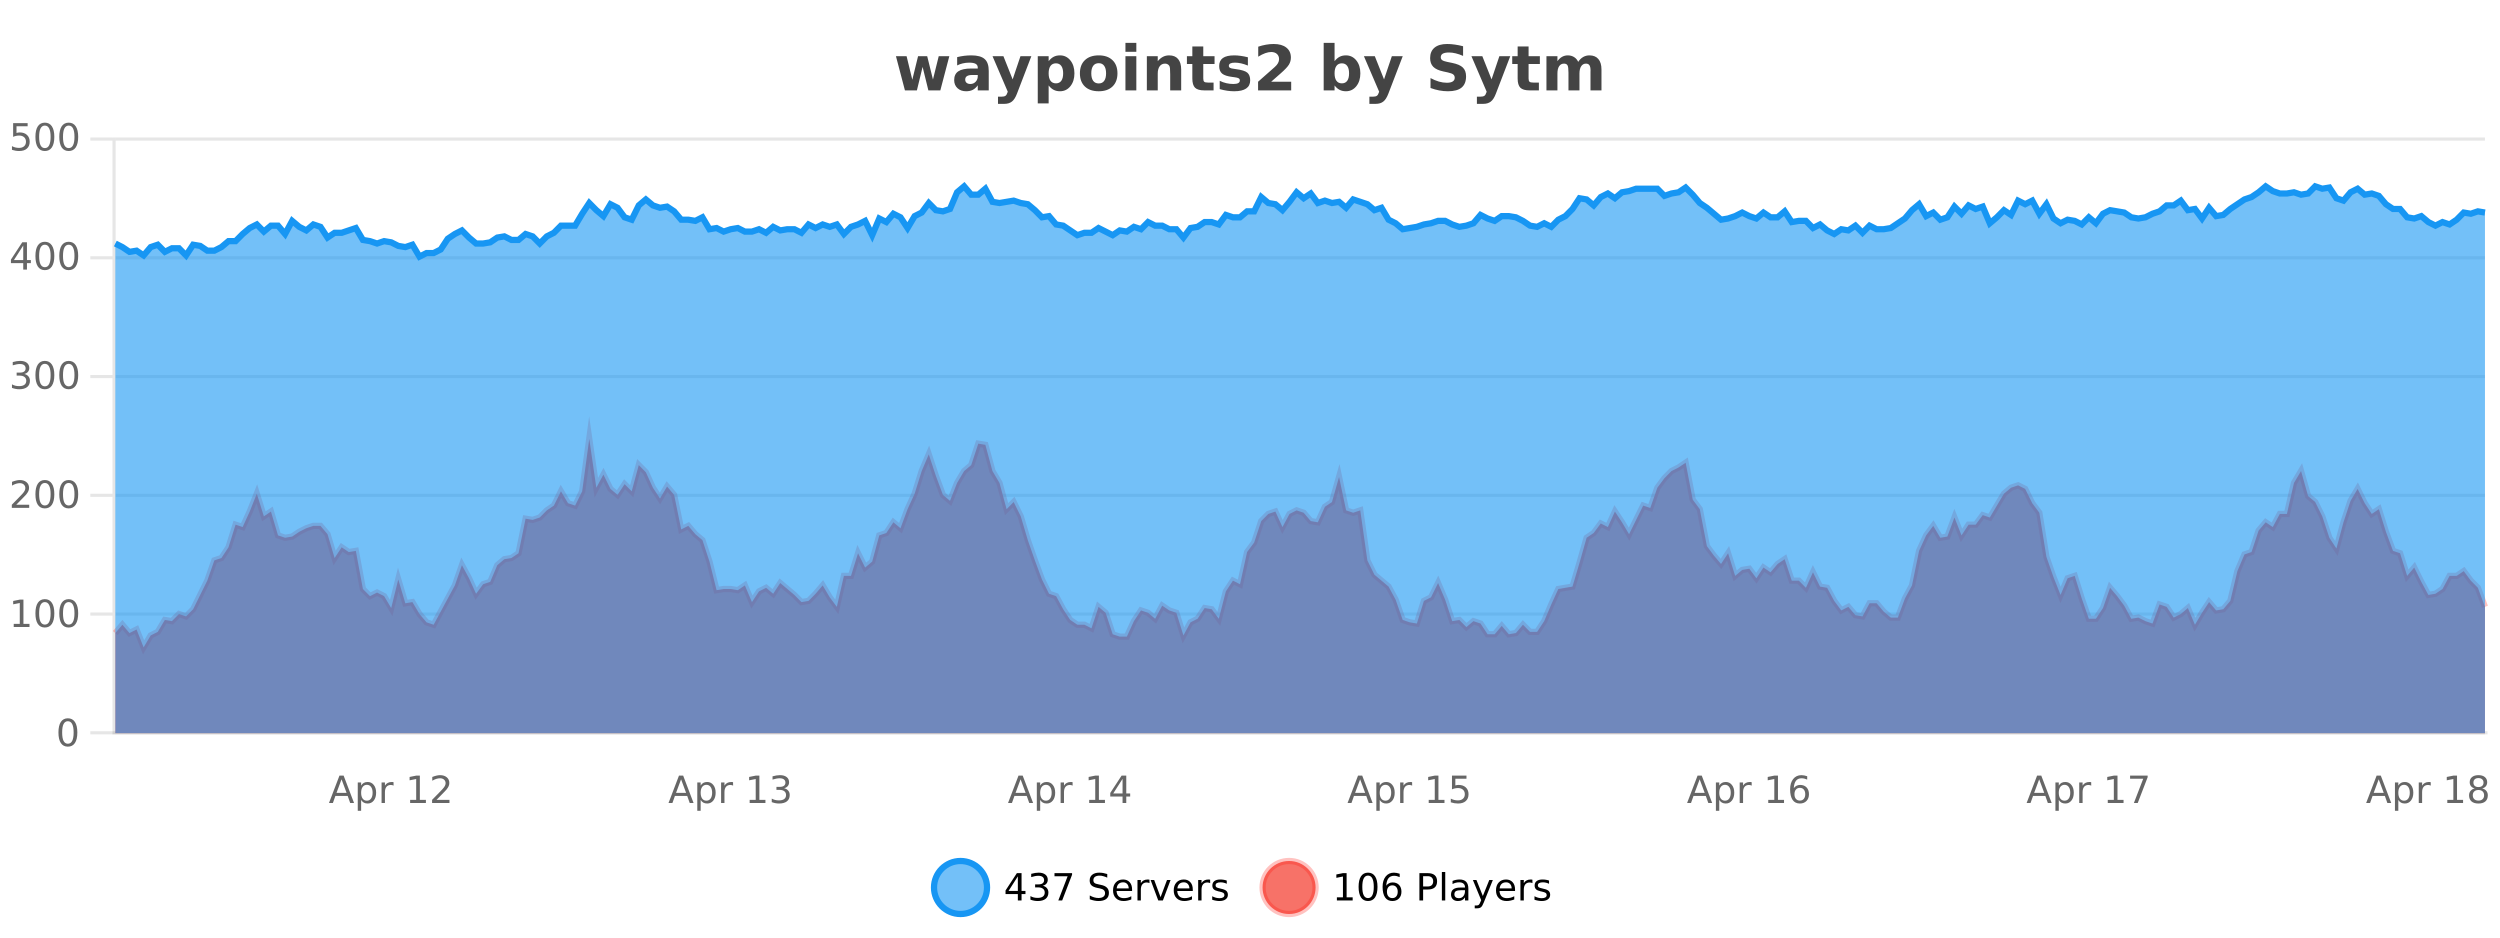 <?xml version="1.0" encoding="UTF-8"?>
<svg xmlns="http://www.w3.org/2000/svg" xmlns:xlink="http://www.w3.org/1999/xlink" width="800pt" height="300pt" viewBox="0 0 800 300" version="1.1">
<defs>
<clipPath id="clip1">
  <path d="M 270 263 L 345 263 L 345 300 L 270 300 Z M 270 263 "/>
</clipPath>
<clipPath id="clip2">
  <path d="M 375 263 L 450 263 L 450 300 L 375 300 Z M 375 263 "/>
</clipPath>
<clipPath id="clip3">
  <path d="M 36.906 140 L 795.188 140 L 795.188 234.602 L 36.906 234.602 Z M 36.906 140 "/>
</clipPath>
<clipPath id="clip4">
  <path d="M 35.906 112 L 796.188 112 L 796.188 235.602 L 35.906 235.602 Z M 35.906 112 "/>
</clipPath>
<clipPath id="clip5">
  <path d="M 36.906 59 L 795.188 59 L 795.188 234.602 L 36.906 234.602 Z M 36.906 59 "/>
</clipPath>
<clipPath id="clip6">
  <path d="M 35.906 43 L 796.188 43 L 796.188 111 L 35.906 111 Z M 35.906 43 "/>
</clipPath>
</defs>
<g id="surface4170396">
<rect x="0" y="0" width="800" height="300" style="fill:rgb(100%,100%,100%);fill-opacity:1;stroke:none;"/>
<path style="fill:none;stroke-width:1;stroke-linecap:butt;stroke-linejoin:miter;stroke:rgb(0%,0%,0%);stroke-opacity:0.098;stroke-miterlimit:10;" d="M 37 234.5 L 795.188 234.5 "/>
<path style="fill:none;stroke-width:1;stroke-linecap:butt;stroke-linejoin:miter;stroke:rgb(0%,0%,0%);stroke-opacity:0.098;stroke-miterlimit:10;" d="M 28.906 234.5 L 36 234.5 "/>
<path style="fill:none;stroke-width:1;stroke-linecap:butt;stroke-linejoin:miter;stroke:rgb(0%,0%,0%);stroke-opacity:0.098;stroke-miterlimit:10;" d="M 37 196.5 L 795.188 196.5 "/>
<path style="fill:none;stroke-width:1;stroke-linecap:butt;stroke-linejoin:miter;stroke:rgb(0%,0%,0%);stroke-opacity:0.098;stroke-miterlimit:10;" d="M 28.906 196.5 L 36 196.5 "/>
<path style="fill:none;stroke-width:1;stroke-linecap:butt;stroke-linejoin:miter;stroke:rgb(0%,0%,0%);stroke-opacity:0.098;stroke-miterlimit:10;" d="M 37 158.5 L 795.188 158.5 "/>
<path style="fill:none;stroke-width:1;stroke-linecap:butt;stroke-linejoin:miter;stroke:rgb(0%,0%,0%);stroke-opacity:0.098;stroke-miterlimit:10;" d="M 28.906 158.5 L 36 158.5 "/>
<path style="fill:none;stroke-width:1;stroke-linecap:butt;stroke-linejoin:miter;stroke:rgb(0%,0%,0%);stroke-opacity:0.098;stroke-miterlimit:10;" d="M 37 120.5 L 795.188 120.5 "/>
<path style="fill:none;stroke-width:1;stroke-linecap:butt;stroke-linejoin:miter;stroke:rgb(0%,0%,0%);stroke-opacity:0.098;stroke-miterlimit:10;" d="M 28.906 120.5 L 36 120.5 "/>
<path style="fill:none;stroke-width:1;stroke-linecap:butt;stroke-linejoin:miter;stroke:rgb(0%,0%,0%);stroke-opacity:0.098;stroke-miterlimit:10;" d="M 37 82.5 L 795.188 82.5 "/>
<path style="fill:none;stroke-width:1;stroke-linecap:butt;stroke-linejoin:miter;stroke:rgb(0%,0%,0%);stroke-opacity:0.098;stroke-miterlimit:10;" d="M 28.906 82.5 L 36 82.5 "/>
<path style="fill:none;stroke-width:1;stroke-linecap:butt;stroke-linejoin:miter;stroke:rgb(0%,0%,0%);stroke-opacity:0.098;stroke-miterlimit:10;" d="M 37 44.5 L 795.188 44.5 "/>
<path style="fill:none;stroke-width:1;stroke-linecap:butt;stroke-linejoin:miter;stroke:rgb(0%,0%,0%);stroke-opacity:0.098;stroke-miterlimit:10;" d="M 28.906 44.5 L 36 44.5 "/>
<path style=" stroke:none;fill-rule:nonzero;fill:rgb(9.02%,58.824%,95.294%);fill-opacity:0.6;" d="M 315.852 284 C 315.852 288.688 312.055 292.484 307.367 292.484 C 302.684 292.484 298.883 288.688 298.883 284 C 298.883 279.312 302.684 275.516 307.367 275.516 C 312.055 275.516 315.852 279.312 315.852 284 Z M 315.852 284 "/>
<g clip-path="url(#clip1)" clip-rule="nonzero">
<path style="fill:none;stroke-width:2;stroke-linecap:butt;stroke-linejoin:miter;stroke:rgb(9.02%,58.824%,95.294%);stroke-opacity:1;stroke-miterlimit:10;" d="M 315.852 284 C 315.852 288.688 312.055 292.484 307.367 292.484 C 302.684 292.484 298.883 288.688 298.883 284 C 298.883 279.312 302.684 275.516 307.367 275.516 C 312.055 275.516 315.852 279.312 315.852 284 Z M 315.852 284 "/>
</g>
<path style=" stroke:none;fill-rule:nonzero;fill:rgb(0%,0%,0%);fill-opacity:1;" d="M 325.711 280.438 L 322.727 285.109 L 325.711 285.109 Z M 325.398 279.406 L 326.898 279.406 L 326.898 285.109 L 328.148 285.109 L 328.148 286.094 L 326.898 286.094 L 326.898 288.156 L 325.711 288.156 L 325.711 286.094 L 321.773 286.094 L 321.773 284.953 Z M 333.691 283.438 C 334.254 283.562 334.691 283.82 335.004 284.203 C 335.324 284.578 335.488 285.047 335.488 285.609 C 335.488 286.477 335.191 287.148 334.598 287.625 C 334.004 288.094 333.16 288.328 332.066 288.328 C 331.699 288.328 331.32 288.289 330.926 288.219 C 330.539 288.148 330.145 288.039 329.738 287.891 L 329.738 286.75 C 330.059 286.938 330.414 287.086 330.801 287.188 C 331.195 287.281 331.605 287.328 332.035 287.328 C 332.773 287.328 333.336 287.184 333.723 286.891 C 334.117 286.602 334.316 286.172 334.316 285.609 C 334.316 285.102 334.133 284.699 333.77 284.406 C 333.402 284.117 332.902 283.969 332.27 283.969 L 331.238 283.969 L 331.238 283 L 332.316 283 C 332.887 283 333.332 282.887 333.645 282.656 C 333.957 282.418 334.113 282.078 334.113 281.641 C 334.113 281.195 333.949 280.852 333.629 280.609 C 333.316 280.371 332.863 280.25 332.27 280.25 C 331.934 280.25 331.582 280.289 331.207 280.359 C 330.84 280.422 330.434 280.527 329.988 280.672 L 329.988 279.625 C 330.445 279.5 330.867 279.406 331.254 279.344 C 331.648 279.281 332.02 279.25 332.363 279.25 C 333.27 279.25 333.98 279.453 334.504 279.859 C 335.023 280.266 335.285 280.82 335.285 281.516 C 335.285 282.008 335.145 282.418 334.863 282.75 C 334.59 283.086 334.199 283.312 333.691 283.438 Z M 337.438 279.406 L 343.062 279.406 L 343.062 279.906 L 339.891 288.156 L 338.656 288.156 L 341.641 280.406 L 337.438 280.406 Z M 354.32 279.688 L 354.32 280.844 C 353.871 280.637 353.445 280.48 353.039 280.375 C 352.641 280.262 352.262 280.203 351.898 280.203 C 351.25 280.203 350.75 280.328 350.398 280.578 C 350.055 280.828 349.883 281.188 349.883 281.656 C 349.883 282.043 349.996 282.336 350.227 282.531 C 350.453 282.73 350.898 282.887 351.555 283 L 352.258 283.156 C 353.141 283.324 353.793 283.621 354.211 284.047 C 354.637 284.465 354.852 285.027 354.852 285.734 C 354.852 286.59 354.562 287.234 353.992 287.672 C 353.43 288.109 352.594 288.328 351.492 288.328 C 351.086 288.328 350.648 288.281 350.18 288.188 C 349.711 288.094 349.227 287.953 348.727 287.766 L 348.727 286.547 C 349.203 286.82 349.672 287.023 350.133 287.156 C 350.602 287.293 351.055 287.359 351.492 287.359 C 352.168 287.359 352.688 287.23 353.055 286.969 C 353.43 286.699 353.617 286.32 353.617 285.828 C 353.617 285.402 353.48 285.07 353.211 284.828 C 352.949 284.578 352.516 284.398 351.914 284.281 L 351.195 284.141 C 350.309 283.965 349.668 283.688 349.273 283.312 C 348.887 282.938 348.695 282.418 348.695 281.75 C 348.695 280.969 348.965 280.359 349.508 279.922 C 350.047 279.477 350.797 279.25 351.758 279.25 C 352.172 279.25 352.59 279.289 353.008 279.359 C 353.434 279.434 353.871 279.543 354.32 279.688 Z M 362.266 284.609 L 362.266 285.125 L 357.297 285.125 C 357.348 285.875 357.57 286.445 357.969 286.828 C 358.375 287.215 358.93 287.406 359.641 287.406 C 360.055 287.406 360.457 287.359 360.844 287.266 C 361.238 287.164 361.629 287.008 362.016 286.797 L 362.016 287.828 C 361.617 287.984 361.219 288.105 360.812 288.188 C 360.406 288.281 359.992 288.328 359.578 288.328 C 358.535 288.328 357.707 288.027 357.094 287.422 C 356.477 286.809 356.172 285.98 356.172 284.938 C 356.172 283.867 356.461 283.016 357.047 282.391 C 357.629 281.758 358.41 281.438 359.391 281.438 C 360.273 281.438 360.973 281.727 361.484 282.297 C 362.004 282.859 362.266 283.633 362.266 284.609 Z M 361.188 284.281 C 361.176 283.699 361.008 283.23 360.688 282.875 C 360.363 282.523 359.938 282.344 359.406 282.344 C 358.801 282.344 358.316 282.516 357.953 282.859 C 357.598 283.203 357.395 283.684 357.344 284.297 Z M 367.836 282.594 C 367.711 282.531 367.574 282.484 367.43 282.453 C 367.293 282.414 367.137 282.391 366.961 282.391 C 366.355 282.391 365.887 282.59 365.555 282.984 C 365.23 283.383 365.07 283.953 365.07 284.703 L 365.07 288.156 L 363.992 288.156 L 363.992 281.594 L 365.07 281.594 L 365.07 282.609 C 365.297 282.215 365.594 281.922 365.961 281.734 C 366.324 281.539 366.766 281.438 367.289 281.438 C 367.359 281.438 367.438 281.445 367.523 281.453 C 367.617 281.465 367.715 281.48 367.82 281.5 Z M 368.195 281.594 L 369.336 281.594 L 371.383 287.094 L 373.445 281.594 L 374.586 281.594 L 372.117 288.156 L 370.648 288.156 Z M 381.688 284.609 L 381.688 285.125 L 376.719 285.125 C 376.77 285.875 376.992 286.445 377.391 286.828 C 377.797 287.215 378.352 287.406 379.062 287.406 C 379.477 287.406 379.879 287.359 380.266 287.266 C 380.66 287.164 381.051 287.008 381.438 286.797 L 381.438 287.828 C 381.039 287.984 380.641 288.105 380.234 288.188 C 379.828 288.281 379.414 288.328 379 288.328 C 377.957 288.328 377.129 288.027 376.516 287.422 C 375.898 286.809 375.594 285.98 375.594 284.938 C 375.594 283.867 375.883 283.016 376.469 282.391 C 377.051 281.758 377.832 281.438 378.812 281.438 C 379.695 281.438 380.395 281.727 380.906 282.297 C 381.426 282.859 381.688 283.633 381.688 284.609 Z M 380.609 284.281 C 380.598 283.699 380.43 283.23 380.109 282.875 C 379.785 282.523 379.359 282.344 378.828 282.344 C 378.223 282.344 377.738 282.516 377.375 282.859 C 377.02 283.203 376.816 283.684 376.766 284.297 Z M 387.258 282.594 C 387.133 282.531 386.996 282.484 386.852 282.453 C 386.715 282.414 386.559 282.391 386.383 282.391 C 385.777 282.391 385.309 282.59 384.977 282.984 C 384.652 283.383 384.492 283.953 384.492 284.703 L 384.492 288.156 L 383.414 288.156 L 383.414 281.594 L 384.492 281.594 L 384.492 282.609 C 384.719 282.215 385.016 281.922 385.383 281.734 C 385.746 281.539 386.188 281.438 386.711 281.438 C 386.781 281.438 386.859 281.445 386.945 281.453 C 387.039 281.465 387.137 281.48 387.242 281.5 Z M 392.562 281.781 L 392.562 282.812 C 392.258 282.656 391.941 282.543 391.609 282.469 C 391.285 282.387 390.945 282.344 390.594 282.344 C 390.062 282.344 389.66 282.43 389.391 282.594 C 389.117 282.75 388.984 282.996 388.984 283.328 C 388.984 283.578 389.078 283.777 389.266 283.922 C 389.461 284.059 389.852 284.188 390.438 284.312 L 390.797 284.406 C 391.566 284.562 392.113 284.793 392.438 285.094 C 392.758 285.398 392.922 285.812 392.922 286.344 C 392.922 286.961 392.676 287.445 392.188 287.797 C 391.707 288.152 391.047 288.328 390.203 288.328 C 389.848 288.328 389.477 288.289 389.094 288.219 C 388.719 288.156 388.32 288.059 387.906 287.922 L 387.906 286.797 C 388.301 287.008 388.691 287.164 389.078 287.266 C 389.461 287.371 389.848 287.422 390.234 287.422 C 390.734 287.422 391.117 287.34 391.391 287.172 C 391.672 286.996 391.812 286.746 391.812 286.422 C 391.812 286.133 391.711 285.906 391.516 285.75 C 391.316 285.594 390.883 285.445 390.219 285.297 L 389.844 285.219 C 389.176 285.074 388.691 284.855 388.391 284.562 C 388.098 284.273 387.953 283.875 387.953 283.375 C 387.953 282.75 388.172 282.273 388.609 281.938 C 389.047 281.605 389.664 281.438 390.469 281.438 C 390.863 281.438 391.238 281.469 391.594 281.531 C 391.945 281.586 392.27 281.668 392.562 281.781 Z M 317.367 277.016 "/>
<path style=" stroke:none;fill-rule:nonzero;fill:rgb(96.863%,44.706%,40.784%);fill-opacity:1;" d="M 420.988 284 C 420.988 288.688 417.191 292.484 412.504 292.484 C 407.82 292.484 404.02 288.688 404.02 284 C 404.02 279.312 407.82 275.516 412.504 275.516 C 417.191 275.516 420.988 279.312 420.988 284 Z M 420.988 284 "/>
<g clip-path="url(#clip2)" clip-rule="nonzero">
<path style="fill:none;stroke-width:2;stroke-linecap:butt;stroke-linejoin:miter;stroke:rgb(100%,4.706%,0%);stroke-opacity:0.247;stroke-miterlimit:10;" d="M 420.988 284 C 420.988 288.688 417.191 292.484 412.504 292.484 C 407.82 292.484 404.02 288.688 404.02 284 C 404.02 279.312 407.82 275.516 412.504 275.516 C 417.191 275.516 420.988 279.312 420.988 284 Z M 420.988 284 "/>
</g>
<path style=" stroke:none;fill-rule:nonzero;fill:rgb(0%,0%,0%);fill-opacity:1;" d="M 427.805 287.156 L 429.742 287.156 L 429.742 280.484 L 427.633 280.906 L 427.633 279.828 L 429.727 279.406 L 430.914 279.406 L 430.914 287.156 L 432.852 287.156 L 432.852 288.156 L 427.805 288.156 Z M 437.766 280.188 C 437.16 280.188 436.703 280.492 436.391 281.094 C 436.086 281.688 435.938 282.59 435.938 283.797 C 435.938 284.996 436.086 285.898 436.391 286.5 C 436.703 287.094 437.16 287.391 437.766 287.391 C 438.379 287.391 438.836 287.094 439.141 286.5 C 439.453 285.898 439.609 284.996 439.609 283.797 C 439.609 282.59 439.453 281.688 439.141 281.094 C 438.836 280.492 438.379 280.188 437.766 280.188 Z M 437.766 279.25 C 438.742 279.25 439.492 279.641 440.016 280.422 C 440.535 281.195 440.797 282.32 440.797 283.797 C 440.797 285.266 440.535 286.391 440.016 287.172 C 439.492 287.945 438.742 288.328 437.766 288.328 C 436.785 288.328 436.035 287.945 435.516 287.172 C 435.004 286.391 434.75 285.266 434.75 283.797 C 434.75 282.32 435.004 281.195 435.516 280.422 C 436.035 279.641 436.785 279.25 437.766 279.25 Z M 445.555 283.312 C 445.023 283.312 444.602 283.496 444.289 283.859 C 443.977 284.227 443.82 284.719 443.82 285.344 C 443.82 285.98 443.977 286.48 444.289 286.844 C 444.602 287.211 445.023 287.391 445.555 287.391 C 446.086 287.391 446.5 287.211 446.805 286.844 C 447.117 286.48 447.273 285.98 447.273 285.344 C 447.273 284.719 447.117 284.227 446.805 283.859 C 446.5 283.496 446.086 283.312 445.555 283.312 Z M 447.898 279.594 L 447.898 280.672 C 447.594 280.539 447.293 280.434 446.992 280.359 C 446.688 280.289 446.391 280.25 446.102 280.25 C 445.32 280.25 444.719 280.516 444.305 281.047 C 443.898 281.57 443.664 282.359 443.602 283.422 C 443.828 283.09 444.117 282.836 444.461 282.656 C 444.812 282.469 445.199 282.375 445.617 282.375 C 446.492 282.375 447.184 282.641 447.695 283.172 C 448.203 283.703 448.461 284.43 448.461 285.344 C 448.461 286.25 448.195 286.977 447.664 287.516 C 447.133 288.059 446.43 288.328 445.555 288.328 C 444.531 288.328 443.758 287.945 443.227 287.172 C 442.695 286.391 442.43 285.266 442.43 283.797 C 442.43 282.414 442.758 281.309 443.414 280.484 C 444.07 279.664 444.949 279.25 446.055 279.25 C 446.344 279.25 446.641 279.281 446.945 279.344 C 447.246 279.398 447.562 279.48 447.898 279.594 Z M 455.398 280.375 L 455.398 283.672 L 456.883 283.672 C 457.434 283.672 457.859 283.531 458.164 283.25 C 458.465 282.961 458.617 282.547 458.617 282.016 C 458.617 281.496 458.465 281.094 458.164 280.812 C 457.859 280.523 457.434 280.375 456.883 280.375 Z M 454.211 279.406 L 456.883 279.406 C 457.871 279.406 458.617 279.633 459.117 280.078 C 459.617 280.516 459.867 281.164 459.867 282.016 C 459.867 282.883 459.617 283.539 459.117 283.984 C 458.617 284.422 457.871 284.641 456.883 284.641 L 455.398 284.641 L 455.398 288.156 L 454.211 288.156 Z M 461.398 279.031 L 462.477 279.031 L 462.477 288.156 L 461.398 288.156 Z M 467.719 284.859 C 466.852 284.859 466.25 284.961 465.906 285.156 C 465.57 285.355 465.406 285.695 465.406 286.172 C 465.406 286.559 465.531 286.867 465.781 287.094 C 466.039 287.312 466.383 287.422 466.812 287.422 C 467.414 287.422 467.895 287.215 468.25 286.797 C 468.613 286.371 468.797 285.805 468.797 285.094 L 468.797 284.859 Z M 469.875 284.406 L 469.875 288.156 L 468.797 288.156 L 468.797 287.156 C 468.547 287.555 468.238 287.852 467.875 288.047 C 467.508 288.234 467.062 288.328 466.531 288.328 C 465.852 288.328 465.316 288.141 464.922 287.766 C 464.523 287.383 464.328 286.875 464.328 286.25 C 464.328 285.512 464.57 284.953 465.062 284.578 C 465.562 284.203 466.301 284.016 467.281 284.016 L 468.797 284.016 L 468.797 283.906 C 468.797 283.406 468.629 283.023 468.297 282.75 C 467.973 282.48 467.52 282.344 466.938 282.344 C 466.562 282.344 466.191 282.391 465.828 282.484 C 465.473 282.578 465.133 282.715 464.812 282.891 L 464.812 281.891 C 465.207 281.734 465.586 281.621 465.953 281.547 C 466.328 281.477 466.691 281.438 467.047 281.438 C 467.992 281.438 468.703 281.684 469.172 282.172 C 469.641 282.664 469.875 283.406 469.875 284.406 Z M 474.82 288.766 C 474.516 289.547 474.219 290.055 473.93 290.297 C 473.637 290.535 473.25 290.656 472.773 290.656 L 471.914 290.656 L 471.914 289.75 L 472.539 289.75 C 472.84 289.75 473.07 289.676 473.227 289.531 C 473.391 289.395 473.574 289.066 473.773 288.547 L 473.977 288.047 L 471.32 281.594 L 472.461 281.594 L 474.508 286.719 L 476.57 281.594 L 477.711 281.594 Z M 484.812 284.609 L 484.812 285.125 L 479.844 285.125 C 479.895 285.875 480.117 286.445 480.516 286.828 C 480.922 287.215 481.477 287.406 482.188 287.406 C 482.602 287.406 483.004 287.359 483.391 287.266 C 483.785 287.164 484.176 287.008 484.562 286.797 L 484.562 287.828 C 484.164 287.984 483.766 288.105 483.359 288.188 C 482.953 288.281 482.539 288.328 482.125 288.328 C 481.082 288.328 480.254 288.027 479.641 287.422 C 479.023 286.809 478.719 285.98 478.719 284.938 C 478.719 283.867 479.008 283.016 479.594 282.391 C 480.176 281.758 480.957 281.438 481.938 281.438 C 482.82 281.438 483.52 281.727 484.031 282.297 C 484.551 282.859 484.812 283.633 484.812 284.609 Z M 483.734 284.281 C 483.723 283.699 483.555 283.23 483.234 282.875 C 482.91 282.523 482.484 282.344 481.953 282.344 C 481.348 282.344 480.863 282.516 480.5 282.859 C 480.145 283.203 479.941 283.684 479.891 284.297 Z M 490.383 282.594 C 490.258 282.531 490.121 282.484 489.977 282.453 C 489.84 282.414 489.684 282.391 489.508 282.391 C 488.902 282.391 488.434 282.59 488.102 282.984 C 487.777 283.383 487.617 283.953 487.617 284.703 L 487.617 288.156 L 486.539 288.156 L 486.539 281.594 L 487.617 281.594 L 487.617 282.609 C 487.844 282.215 488.141 281.922 488.508 281.734 C 488.871 281.539 489.312 281.438 489.836 281.438 C 489.906 281.438 489.984 281.445 490.07 281.453 C 490.164 281.465 490.262 281.48 490.367 281.5 Z M 495.691 281.781 L 495.691 282.812 C 495.387 282.656 495.07 282.543 494.738 282.469 C 494.414 282.387 494.074 282.344 493.723 282.344 C 493.191 282.344 492.789 282.43 492.52 282.594 C 492.246 282.75 492.113 282.996 492.113 283.328 C 492.113 283.578 492.207 283.777 492.395 283.922 C 492.59 284.059 492.98 284.188 493.566 284.312 L 493.926 284.406 C 494.695 284.562 495.242 284.793 495.566 285.094 C 495.887 285.398 496.051 285.812 496.051 286.344 C 496.051 286.961 495.805 287.445 495.316 287.797 C 494.836 288.152 494.176 288.328 493.332 288.328 C 492.977 288.328 492.605 288.289 492.223 288.219 C 491.848 288.156 491.449 288.059 491.035 287.922 L 491.035 286.797 C 491.43 287.008 491.82 287.164 492.207 287.266 C 492.59 287.371 492.977 287.422 493.363 287.422 C 493.863 287.422 494.246 287.34 494.52 287.172 C 494.801 286.996 494.941 286.746 494.941 286.422 C 494.941 286.133 494.84 285.906 494.645 285.75 C 494.445 285.594 494.012 285.445 493.348 285.297 L 492.973 285.219 C 492.305 285.074 491.82 284.855 491.52 284.562 C 491.227 284.273 491.082 283.875 491.082 283.375 C 491.082 282.75 491.301 282.273 491.738 281.938 C 492.176 281.605 492.793 281.438 493.598 281.438 C 493.992 281.438 494.367 281.469 494.723 281.531 C 495.074 281.586 495.398 281.668 495.691 281.781 Z M 422.504 277.016 "/>
<path style=" stroke:none;fill-rule:nonzero;fill:rgb(26.667%,26.667%,26.667%);fill-opacity:1;" d="M 286.703 17.984 L 290.109 17.984 L 291.938 25.516 L 293.781 17.984 L 296.703 17.984 L 298.547 25.438 L 300.391 17.984 L 303.781 17.984 L 300.906 28.922 L 297.078 28.922 L 295.234 21.406 L 293.406 28.922 L 289.578 28.922 Z M 311.055 24 C 310.324 24 309.777 24.125 309.414 24.375 C 309.047 24.617 308.867 24.98 308.867 25.469 C 308.867 25.906 309.012 26.25 309.305 26.5 C 309.605 26.75 310.016 26.875 310.539 26.875 C 311.195 26.875 311.746 26.641 312.195 26.172 C 312.652 25.703 312.883 25.117 312.883 24.406 L 312.883 24 Z M 316.398 22.688 L 316.398 28.922 L 312.883 28.922 L 312.883 27.297 C 312.414 27.965 311.883 28.449 311.289 28.75 C 310.703 29.051 309.992 29.203 309.148 29.203 C 308.023 29.203 307.105 28.875 306.398 28.219 C 305.688 27.555 305.336 26.695 305.336 25.641 C 305.336 24.359 305.773 23.422 306.648 22.828 C 307.531 22.227 308.922 21.922 310.82 21.922 L 312.883 21.922 L 312.883 21.641 C 312.883 21.09 312.664 20.688 312.227 20.438 C 311.789 20.18 311.105 20.047 310.18 20.047 C 309.43 20.047 308.73 20.125 308.086 20.281 C 307.438 20.43 306.84 20.648 306.289 20.938 L 306.289 18.281 C 307.039 18.094 307.789 17.953 308.539 17.859 C 309.297 17.766 310.059 17.719 310.82 17.719 C 312.789 17.719 314.211 18.109 315.086 18.891 C 315.961 19.664 316.398 20.93 316.398 22.688 Z M 317.609 17.984 L 321.094 17.984 L 324.047 25.406 L 326.547 17.984 L 330.031 17.984 L 325.438 29.953 C 324.977 31.172 324.438 32.02 323.812 32.5 C 323.195 32.988 322.391 33.234 321.391 33.234 L 319.359 33.234 L 319.359 30.938 L 320.453 30.938 C 321.047 30.938 321.477 30.844 321.75 30.656 C 322.02 30.469 322.227 30.129 322.375 29.641 L 322.484 29.344 Z M 335.566 27.344 L 335.566 33.078 L 332.082 33.078 L 332.082 17.984 L 335.566 17.984 L 335.566 19.578 C 336.055 18.945 336.59 18.477 337.176 18.172 C 337.758 17.871 338.43 17.719 339.191 17.719 C 340.543 17.719 341.652 18.258 342.52 19.328 C 343.383 20.402 343.816 21.781 343.816 23.469 C 343.816 25.148 343.383 26.523 342.52 27.594 C 341.652 28.668 340.543 29.203 339.191 29.203 C 338.43 29.203 337.758 29.051 337.176 28.75 C 336.59 28.449 336.055 27.98 335.566 27.344 Z M 337.895 20.266 C 337.145 20.266 336.566 20.543 336.16 21.094 C 335.762 21.637 335.566 22.43 335.566 23.469 C 335.566 24.5 335.762 25.293 336.16 25.844 C 336.566 26.398 337.145 26.672 337.895 26.672 C 338.645 26.672 339.215 26.402 339.613 25.859 C 340.008 25.309 340.207 24.512 340.207 23.469 C 340.207 22.43 340.008 21.637 339.613 21.094 C 339.215 20.543 338.645 20.266 337.895 20.266 Z M 351.602 20.219 C 350.82 20.219 350.227 20.5 349.82 21.062 C 349.414 21.617 349.211 22.418 349.211 23.469 C 349.211 24.512 349.414 25.312 349.82 25.875 C 350.227 26.43 350.82 26.703 351.602 26.703 C 352.359 26.703 352.938 26.43 353.336 25.875 C 353.742 25.312 353.945 24.512 353.945 23.469 C 353.945 22.418 353.742 21.617 353.336 21.062 C 352.938 20.5 352.359 20.219 351.602 20.219 Z M 351.602 17.719 C 353.477 17.719 354.938 18.23 355.992 19.25 C 357.055 20.262 357.586 21.668 357.586 23.469 C 357.586 25.262 357.055 26.668 355.992 27.688 C 354.938 28.699 353.477 29.203 351.602 29.203 C 349.703 29.203 348.227 28.699 347.164 27.688 C 346.102 26.668 345.57 25.262 345.57 23.469 C 345.57 21.668 346.102 20.262 347.164 19.25 C 348.227 18.23 349.703 17.719 351.602 17.719 Z M 360.141 17.984 L 363.625 17.984 L 363.625 28.922 L 360.141 28.922 Z M 360.141 13.719 L 363.625 13.719 L 363.625 16.578 L 360.141 16.578 Z M 377.977 22.266 L 377.977 28.922 L 374.461 28.922 L 374.461 23.828 C 374.461 22.883 374.438 22.23 374.398 21.875 C 374.355 21.512 374.281 21.246 374.18 21.078 C 374.043 20.852 373.855 20.672 373.617 20.547 C 373.387 20.422 373.121 20.359 372.82 20.359 C 372.09 20.359 371.516 20.641 371.102 21.203 C 370.684 21.766 370.477 22.547 370.477 23.547 L 370.477 28.922 L 366.992 28.922 L 366.992 17.984 L 370.477 17.984 L 370.477 19.578 C 371.008 18.945 371.57 18.477 372.164 18.172 C 372.758 17.871 373.406 17.719 374.117 17.719 C 375.387 17.719 376.344 18.109 376.992 18.891 C 377.648 19.664 377.977 20.789 377.977 22.266 Z M 385.047 14.875 L 385.047 17.984 L 388.656 17.984 L 388.656 20.484 L 385.047 20.484 L 385.047 25.125 C 385.047 25.637 385.145 25.98 385.344 26.156 C 385.551 26.336 385.953 26.422 386.547 26.422 L 388.344 26.422 L 388.344 28.922 L 385.344 28.922 C 383.969 28.922 382.988 28.637 382.406 28.062 C 381.832 27.48 381.547 26.5 381.547 25.125 L 381.547 20.484 L 379.812 20.484 L 379.812 17.984 L 381.547 17.984 L 381.547 14.875 Z M 399.324 18.328 L 399.324 20.984 C 398.582 20.672 397.863 20.438 397.168 20.281 C 396.469 20.125 395.809 20.047 395.184 20.047 C 394.527 20.047 394.035 20.133 393.715 20.297 C 393.391 20.465 393.23 20.719 393.23 21.062 C 393.23 21.344 393.348 21.559 393.59 21.703 C 393.84 21.852 394.277 21.961 394.902 22.031 L 395.527 22.125 C 397.316 22.355 398.52 22.73 399.137 23.25 C 399.75 23.773 400.059 24.59 400.059 25.703 C 400.059 26.871 399.625 27.746 398.762 28.328 C 397.906 28.914 396.629 29.203 394.934 29.203 C 394.203 29.203 393.453 29.145 392.684 29.031 C 391.91 28.918 391.121 28.746 390.309 28.516 L 390.309 25.859 C 391.004 26.203 391.719 26.461 392.449 26.625 C 393.176 26.793 393.922 26.875 394.684 26.875 C 395.371 26.875 395.887 26.781 396.23 26.594 C 396.574 26.406 396.746 26.125 396.746 25.75 C 396.746 25.438 396.625 25.211 396.387 25.062 C 396.145 24.906 395.672 24.789 394.965 24.703 L 394.355 24.625 C 392.793 24.43 391.699 24.07 391.074 23.547 C 390.449 23.016 390.137 22.215 390.137 21.141 C 390.137 19.984 390.531 19.125 391.324 18.562 C 392.125 18 393.344 17.719 394.98 17.719 C 395.625 17.719 396.301 17.773 397.012 17.875 C 397.719 17.969 398.488 18.121 399.324 18.328 Z M 406.773 26.156 L 413.18 26.156 L 413.18 28.922 L 402.586 28.922 L 402.586 26.156 L 407.914 21.453 C 408.391 21.027 408.742 20.609 408.961 20.203 C 409.188 19.789 409.305 19.359 409.305 18.922 C 409.305 18.234 409.074 17.684 408.617 17.266 C 408.156 16.852 407.547 16.641 406.789 16.641 C 406.203 16.641 405.562 16.766 404.867 17.016 C 404.168 17.266 403.422 17.641 402.633 18.141 L 402.633 14.938 C 403.477 14.656 404.309 14.445 405.133 14.297 C 405.965 14.152 406.777 14.078 407.57 14.078 C 409.32 14.078 410.672 14.465 411.633 15.234 C 412.602 15.996 413.086 17.062 413.086 18.438 C 413.086 19.242 412.875 19.984 412.461 20.672 C 412.055 21.352 411.195 22.266 409.883 23.422 Z M 429.391 26.672 C 430.141 26.672 430.711 26.402 431.109 25.859 C 431.504 25.309 431.703 24.512 431.703 23.469 C 431.703 22.43 431.504 21.637 431.109 21.094 C 430.711 20.543 430.141 20.266 429.391 20.266 C 428.641 20.266 428.062 20.543 427.656 21.094 C 427.258 21.637 427.062 22.43 427.062 23.469 C 427.062 24.5 427.258 25.293 427.656 25.844 C 428.062 26.398 428.641 26.672 429.391 26.672 Z M 427.062 19.578 C 427.551 18.945 428.086 18.477 428.672 18.172 C 429.254 17.871 429.926 17.719 430.688 17.719 C 432.039 17.719 433.148 18.258 434.016 19.328 C 434.879 20.402 435.312 21.781 435.312 23.469 C 435.312 25.148 434.879 26.523 434.016 27.594 C 433.148 28.668 432.039 29.203 430.688 29.203 C 429.926 29.203 429.254 29.051 428.672 28.75 C 428.086 28.449 427.551 27.98 427.062 27.344 L 427.062 28.922 L 423.578 28.922 L 423.578 13.719 L 427.062 13.719 Z M 436.453 17.984 L 439.938 17.984 L 442.891 25.406 L 445.391 17.984 L 448.875 17.984 L 444.281 29.953 C 443.82 31.172 443.281 32.02 442.656 32.5 C 442.039 32.988 441.234 33.234 440.234 33.234 L 438.203 33.234 L 438.203 30.938 L 439.297 30.938 C 439.891 30.938 440.32 30.844 440.594 30.656 C 440.863 30.469 441.07 30.129 441.219 29.641 L 441.328 29.344 Z M 468.188 14.797 L 468.188 17.891 C 467.383 17.527 466.602 17.258 465.844 17.078 C 465.082 16.891 464.363 16.797 463.688 16.797 C 462.789 16.797 462.125 16.922 461.688 17.172 C 461.258 17.422 461.047 17.809 461.047 18.328 C 461.047 18.715 461.191 19.016 461.484 19.234 C 461.773 19.453 462.301 19.641 463.062 19.797 L 464.656 20.125 C 466.281 20.449 467.43 20.945 468.109 21.609 C 468.797 22.277 469.141 23.219 469.141 24.438 C 469.141 26.043 468.66 27.242 467.703 28.031 C 466.754 28.812 465.301 29.203 463.344 29.203 C 462.414 29.203 461.484 29.113 460.547 28.938 C 459.617 28.762 458.691 28.5 457.766 28.156 L 457.766 24.984 C 458.691 25.484 459.586 25.859 460.453 26.109 C 461.328 26.359 462.172 26.484 462.984 26.484 C 463.805 26.484 464.43 26.352 464.859 26.078 C 465.297 25.797 465.516 25.402 465.516 24.891 C 465.516 24.445 465.363 24.094 465.062 23.844 C 464.77 23.594 464.18 23.371 463.297 23.172 L 461.844 22.859 C 460.383 22.547 459.316 22.055 458.641 21.375 C 457.973 20.688 457.641 19.762 457.641 18.594 C 457.641 17.148 458.109 16.031 459.047 15.25 C 459.984 14.469 461.332 14.078 463.094 14.078 C 463.895 14.078 464.719 14.141 465.562 14.266 C 466.406 14.383 467.281 14.559 468.188 14.797 Z M 470.859 17.984 L 474.344 17.984 L 477.297 25.406 L 479.797 17.984 L 483.281 17.984 L 478.688 29.953 C 478.227 31.172 477.688 32.02 477.062 32.5 C 476.445 32.988 475.641 33.234 474.641 33.234 L 472.609 33.234 L 472.609 30.938 L 473.703 30.938 C 474.297 30.938 474.727 30.844 475 30.656 C 475.27 30.469 475.477 30.129 475.625 29.641 L 475.734 29.344 Z M 489.148 14.875 L 489.148 17.984 L 492.758 17.984 L 492.758 20.484 L 489.148 20.484 L 489.148 25.125 C 489.148 25.637 489.246 25.98 489.445 26.156 C 489.652 26.336 490.055 26.422 490.648 26.422 L 492.445 26.422 L 492.445 28.922 L 489.445 28.922 C 488.07 28.922 487.09 28.637 486.508 28.062 C 485.934 27.48 485.648 26.5 485.648 25.125 L 485.648 20.484 L 483.914 20.484 L 483.914 17.984 L 485.648 17.984 L 485.648 14.875 Z M 505.02 19.797 C 505.465 19.121 505.992 18.605 506.598 18.25 C 507.211 17.898 507.883 17.719 508.613 17.719 C 509.863 17.719 510.816 18.109 511.473 18.891 C 512.137 19.664 512.473 20.789 512.473 22.266 L 512.473 28.922 L 508.957 28.922 L 508.957 23.219 C 508.957 23.137 508.957 23.047 508.957 22.953 C 508.965 22.859 508.973 22.73 508.973 22.562 C 508.973 21.793 508.855 21.234 508.629 20.891 C 508.398 20.539 508.027 20.359 507.52 20.359 C 506.863 20.359 506.352 20.637 505.988 21.188 C 505.621 21.73 505.434 22.516 505.426 23.547 L 505.426 28.922 L 501.91 28.922 L 501.91 23.219 C 501.91 22.012 501.805 21.234 501.598 20.891 C 501.387 20.539 501.02 20.359 500.488 20.359 C 499.809 20.359 499.289 20.637 498.926 21.188 C 498.559 21.73 498.379 22.516 498.379 23.547 L 498.379 28.922 L 494.863 28.922 L 494.863 17.984 L 498.379 17.984 L 498.379 19.578 C 498.816 18.965 499.309 18.5 499.863 18.188 C 500.414 17.875 501.027 17.719 501.707 17.719 C 502.457 17.719 503.121 17.902 503.707 18.266 C 504.289 18.633 504.727 19.141 505.02 19.797 Z M 286 10.359 "/>
<path style="fill:none;stroke-width:1;stroke-linecap:butt;stroke-linejoin:miter;stroke:rgb(0%,0%,0%);stroke-opacity:0.098;stroke-miterlimit:10;" d="M 36 234.5 L 796 234.5 "/>
<path style=" stroke:none;fill-rule:nonzero;fill:rgb(40%,40%,40%);fill-opacity:1;" d="M 109.293 249.375 L 107.684 253.719 L 110.902 253.719 Z M 108.621 248.203 L 109.965 248.203 L 113.293 256.953 L 112.059 256.953 L 111.262 254.703 L 107.324 254.703 L 106.527 256.953 L 105.277 256.953 Z M 115.562 255.969 L 115.562 259.453 L 114.484 259.453 L 114.484 250.391 L 115.562 250.391 L 115.562 251.391 C 115.789 250.996 116.078 250.703 116.422 250.516 C 116.766 250.328 117.176 250.234 117.656 250.234 C 118.457 250.234 119.109 250.555 119.609 251.188 C 120.109 251.812 120.359 252.641 120.359 253.672 C 120.359 254.703 120.109 255.539 119.609 256.172 C 119.109 256.809 118.457 257.125 117.656 257.125 C 117.176 257.125 116.766 257.031 116.422 256.844 C 116.078 256.648 115.789 256.355 115.562 255.969 Z M 119.234 253.672 C 119.234 252.883 119.066 252.262 118.734 251.812 C 118.41 251.367 117.969 251.141 117.406 251.141 C 116.832 251.141 116.379 251.367 116.047 251.812 C 115.723 252.262 115.562 252.883 115.562 253.672 C 115.562 254.465 115.723 255.09 116.047 255.547 C 116.379 255.996 116.832 256.219 117.406 256.219 C 117.969 256.219 118.41 255.996 118.734 255.547 C 119.066 255.09 119.234 254.465 119.234 253.672 Z M 125.945 251.391 C 125.82 251.328 125.684 251.281 125.539 251.25 C 125.402 251.211 125.246 251.188 125.07 251.188 C 124.465 251.188 123.996 251.387 123.664 251.781 C 123.34 252.18 123.18 252.75 123.18 253.5 L 123.18 256.953 L 122.102 256.953 L 122.102 250.391 L 123.18 250.391 L 123.18 251.406 C 123.406 251.012 123.703 250.719 124.07 250.531 C 124.434 250.336 124.875 250.234 125.398 250.234 C 125.469 250.234 125.547 250.242 125.633 250.25 C 125.727 250.262 125.824 250.277 125.93 250.297 Z M 131.242 255.953 L 133.18 255.953 L 133.18 249.281 L 131.07 249.703 L 131.07 248.625 L 133.164 248.203 L 134.352 248.203 L 134.352 255.953 L 136.289 255.953 L 136.289 256.953 L 131.242 256.953 Z M 139.688 255.953 L 143.828 255.953 L 143.828 256.953 L 138.266 256.953 L 138.266 255.953 C 138.711 255.496 139.32 254.875 140.094 254.094 C 140.875 253.305 141.363 252.793 141.562 252.562 C 141.945 252.148 142.211 251.793 142.359 251.5 C 142.516 251.199 142.594 250.906 142.594 250.625 C 142.594 250.156 142.426 249.777 142.094 249.484 C 141.77 249.195 141.348 249.047 140.828 249.047 C 140.453 249.047 140.055 249.109 139.641 249.234 C 139.234 249.359 138.797 249.559 138.328 249.828 L 138.328 248.625 C 138.805 248.438 139.25 248.297 139.656 248.203 C 140.07 248.102 140.453 248.047 140.797 248.047 C 141.703 248.047 142.426 248.277 142.969 248.734 C 143.508 249.184 143.781 249.789 143.781 250.547 C 143.781 250.902 143.711 251.242 143.578 251.562 C 143.441 251.887 143.195 252.266 142.844 252.703 C 142.738 252.82 142.426 253.148 141.906 253.688 C 141.383 254.23 140.645 254.984 139.688 255.953 Z M 105.184 245.816 "/>
<path style=" stroke:none;fill-rule:nonzero;fill:rgb(40%,40%,40%);fill-opacity:1;" d="M 217.941 249.375 L 216.332 253.719 L 219.551 253.719 Z M 217.27 248.203 L 218.613 248.203 L 221.941 256.953 L 220.707 256.953 L 219.91 254.703 L 215.973 254.703 L 215.176 256.953 L 213.926 256.953 Z M 224.211 255.969 L 224.211 259.453 L 223.133 259.453 L 223.133 250.391 L 224.211 250.391 L 224.211 251.391 C 224.438 250.996 224.727 250.703 225.07 250.516 C 225.414 250.328 225.824 250.234 226.305 250.234 C 227.105 250.234 227.758 250.555 228.258 251.188 C 228.758 251.812 229.008 252.641 229.008 253.672 C 229.008 254.703 228.758 255.539 228.258 256.172 C 227.758 256.809 227.105 257.125 226.305 257.125 C 225.824 257.125 225.414 257.031 225.07 256.844 C 224.727 256.648 224.438 256.355 224.211 255.969 Z M 227.883 253.672 C 227.883 252.883 227.715 252.262 227.383 251.812 C 227.059 251.367 226.617 251.141 226.055 251.141 C 225.48 251.141 225.027 251.367 224.695 251.812 C 224.371 252.262 224.211 252.883 224.211 253.672 C 224.211 254.465 224.371 255.09 224.695 255.547 C 225.027 255.996 225.48 256.219 226.055 256.219 C 226.617 256.219 227.059 255.996 227.383 255.547 C 227.715 255.09 227.883 254.465 227.883 253.672 Z M 234.594 251.391 C 234.469 251.328 234.332 251.281 234.188 251.25 C 234.051 251.211 233.895 251.188 233.719 251.188 C 233.113 251.188 232.645 251.387 232.312 251.781 C 231.988 252.18 231.828 252.75 231.828 253.5 L 231.828 256.953 L 230.75 256.953 L 230.75 250.391 L 231.828 250.391 L 231.828 251.406 C 232.055 251.012 232.352 250.719 232.719 250.531 C 233.082 250.336 233.523 250.234 234.047 250.234 C 234.117 250.234 234.195 250.242 234.281 250.25 C 234.375 250.262 234.473 250.277 234.578 250.297 Z M 239.891 255.953 L 241.828 255.953 L 241.828 249.281 L 239.719 249.703 L 239.719 248.625 L 241.812 248.203 L 243 248.203 L 243 255.953 L 244.938 255.953 L 244.938 256.953 L 239.891 256.953 Z M 250.914 252.234 C 251.477 252.359 251.914 252.617 252.227 253 C 252.547 253.375 252.711 253.844 252.711 254.406 C 252.711 255.273 252.414 255.945 251.82 256.422 C 251.227 256.891 250.383 257.125 249.289 257.125 C 248.922 257.125 248.543 257.086 248.148 257.016 C 247.762 256.945 247.367 256.836 246.961 256.688 L 246.961 255.547 C 247.281 255.734 247.637 255.883 248.023 255.984 C 248.418 256.078 248.828 256.125 249.258 256.125 C 249.996 256.125 250.559 255.98 250.945 255.688 C 251.34 255.398 251.539 254.969 251.539 254.406 C 251.539 253.898 251.355 253.496 250.992 253.203 C 250.625 252.914 250.125 252.766 249.492 252.766 L 248.461 252.766 L 248.461 251.797 L 249.539 251.797 C 250.109 251.797 250.555 251.684 250.867 251.453 C 251.18 251.215 251.336 250.875 251.336 250.438 C 251.336 249.992 251.172 249.648 250.852 249.406 C 250.539 249.168 250.086 249.047 249.492 249.047 C 249.156 249.047 248.805 249.086 248.43 249.156 C 248.062 249.219 247.656 249.324 247.211 249.469 L 247.211 248.422 C 247.668 248.297 248.09 248.203 248.477 248.141 C 248.871 248.078 249.242 248.047 249.586 248.047 C 250.492 248.047 251.203 248.25 251.727 248.656 C 252.246 249.062 252.508 249.617 252.508 250.312 C 252.508 250.805 252.367 251.215 252.086 251.547 C 251.812 251.883 251.422 252.109 250.914 252.234 Z M 213.832 245.816 "/>
<path style=" stroke:none;fill-rule:nonzero;fill:rgb(40%,40%,40%);fill-opacity:1;" d="M 326.59 249.375 L 324.98 253.719 L 328.199 253.719 Z M 325.918 248.203 L 327.262 248.203 L 330.59 256.953 L 329.355 256.953 L 328.559 254.703 L 324.621 254.703 L 323.824 256.953 L 322.574 256.953 Z M 332.859 255.969 L 332.859 259.453 L 331.781 259.453 L 331.781 250.391 L 332.859 250.391 L 332.859 251.391 C 333.086 250.996 333.375 250.703 333.719 250.516 C 334.062 250.328 334.473 250.234 334.953 250.234 C 335.754 250.234 336.406 250.555 336.906 251.188 C 337.406 251.812 337.656 252.641 337.656 253.672 C 337.656 254.703 337.406 255.539 336.906 256.172 C 336.406 256.809 335.754 257.125 334.953 257.125 C 334.473 257.125 334.062 257.031 333.719 256.844 C 333.375 256.648 333.086 256.355 332.859 255.969 Z M 336.531 253.672 C 336.531 252.883 336.363 252.262 336.031 251.812 C 335.707 251.367 335.266 251.141 334.703 251.141 C 334.129 251.141 333.676 251.367 333.344 251.812 C 333.02 252.262 332.859 252.883 332.859 253.672 C 332.859 254.465 333.02 255.09 333.344 255.547 C 333.676 255.996 334.129 256.219 334.703 256.219 C 335.266 256.219 335.707 255.996 336.031 255.547 C 336.363 255.09 336.531 254.465 336.531 253.672 Z M 343.242 251.391 C 343.117 251.328 342.98 251.281 342.836 251.25 C 342.699 251.211 342.543 251.188 342.367 251.188 C 341.762 251.188 341.293 251.387 340.961 251.781 C 340.637 252.18 340.477 252.75 340.477 253.5 L 340.477 256.953 L 339.398 256.953 L 339.398 250.391 L 340.477 250.391 L 340.477 251.406 C 340.703 251.012 341 250.719 341.367 250.531 C 341.73 250.336 342.172 250.234 342.695 250.234 C 342.766 250.234 342.844 250.242 342.93 250.25 C 343.023 250.262 343.121 250.277 343.227 250.297 Z M 348.539 255.953 L 350.477 255.953 L 350.477 249.281 L 348.367 249.703 L 348.367 248.625 L 350.461 248.203 L 351.648 248.203 L 351.648 255.953 L 353.586 255.953 L 353.586 256.953 L 348.539 256.953 Z M 359.219 249.234 L 356.234 253.906 L 359.219 253.906 Z M 358.906 248.203 L 360.406 248.203 L 360.406 253.906 L 361.656 253.906 L 361.656 254.891 L 360.406 254.891 L 360.406 256.953 L 359.219 256.953 L 359.219 254.891 L 355.281 254.891 L 355.281 253.75 Z M 322.48 245.816 "/>
<path style=" stroke:none;fill-rule:nonzero;fill:rgb(40%,40%,40%);fill-opacity:1;" d="M 435.238 249.375 L 433.629 253.719 L 436.848 253.719 Z M 434.566 248.203 L 435.91 248.203 L 439.238 256.953 L 438.004 256.953 L 437.207 254.703 L 433.27 254.703 L 432.473 256.953 L 431.223 256.953 Z M 441.508 255.969 L 441.508 259.453 L 440.43 259.453 L 440.43 250.391 L 441.508 250.391 L 441.508 251.391 C 441.734 250.996 442.023 250.703 442.367 250.516 C 442.711 250.328 443.121 250.234 443.602 250.234 C 444.402 250.234 445.055 250.555 445.555 251.188 C 446.055 251.812 446.305 252.641 446.305 253.672 C 446.305 254.703 446.055 255.539 445.555 256.172 C 445.055 256.809 444.402 257.125 443.602 257.125 C 443.121 257.125 442.711 257.031 442.367 256.844 C 442.023 256.648 441.734 256.355 441.508 255.969 Z M 445.18 253.672 C 445.18 252.883 445.012 252.262 444.68 251.812 C 444.355 251.367 443.914 251.141 443.352 251.141 C 442.777 251.141 442.324 251.367 441.992 251.812 C 441.668 252.262 441.508 252.883 441.508 253.672 C 441.508 254.465 441.668 255.09 441.992 255.547 C 442.324 255.996 442.777 256.219 443.352 256.219 C 443.914 256.219 444.355 255.996 444.68 255.547 C 445.012 255.09 445.18 254.465 445.18 253.672 Z M 451.891 251.391 C 451.766 251.328 451.629 251.281 451.484 251.25 C 451.348 251.211 451.191 251.188 451.016 251.188 C 450.41 251.188 449.941 251.387 449.609 251.781 C 449.285 252.18 449.125 252.75 449.125 253.5 L 449.125 256.953 L 448.047 256.953 L 448.047 250.391 L 449.125 250.391 L 449.125 251.406 C 449.352 251.012 449.648 250.719 450.016 250.531 C 450.379 250.336 450.82 250.234 451.344 250.234 C 451.414 250.234 451.492 250.242 451.578 250.25 C 451.672 250.262 451.77 250.277 451.875 250.297 Z M 457.188 255.953 L 459.125 255.953 L 459.125 249.281 L 457.016 249.703 L 457.016 248.625 L 459.109 248.203 L 460.297 248.203 L 460.297 255.953 L 462.234 255.953 L 462.234 256.953 L 457.188 256.953 Z M 464.633 248.203 L 469.273 248.203 L 469.273 249.203 L 465.711 249.203 L 465.711 251.344 C 465.887 251.281 466.059 251.242 466.227 251.219 C 466.402 251.188 466.574 251.172 466.742 251.172 C 467.719 251.172 468.496 251.445 469.07 251.984 C 469.641 252.516 469.93 253.234 469.93 254.141 C 469.93 255.09 469.633 255.824 469.039 256.344 C 468.453 256.867 467.633 257.125 466.57 257.125 C 466.195 257.125 465.812 257.094 465.43 257.031 C 465.055 256.969 464.664 256.875 464.258 256.75 L 464.258 255.562 C 464.609 255.75 464.977 255.891 465.352 255.984 C 465.727 256.078 466.121 256.125 466.539 256.125 C 467.215 256.125 467.75 255.949 468.148 255.594 C 468.543 255.242 468.742 254.758 468.742 254.141 C 468.742 253.539 468.543 253.059 468.148 252.703 C 467.75 252.352 467.215 252.172 466.539 252.172 C 466.227 252.172 465.906 252.211 465.586 252.281 C 465.273 252.344 464.953 252.449 464.633 252.594 Z M 431.129 245.816 "/>
<path style=" stroke:none;fill-rule:nonzero;fill:rgb(40%,40%,40%);fill-opacity:1;" d="M 543.891 249.375 L 542.281 253.719 L 545.5 253.719 Z M 543.219 248.203 L 544.562 248.203 L 547.891 256.953 L 546.656 256.953 L 545.859 254.703 L 541.922 254.703 L 541.125 256.953 L 539.875 256.953 Z M 550.164 255.969 L 550.164 259.453 L 549.086 259.453 L 549.086 250.391 L 550.164 250.391 L 550.164 251.391 C 550.391 250.996 550.68 250.703 551.023 250.516 C 551.367 250.328 551.777 250.234 552.258 250.234 C 553.059 250.234 553.711 250.555 554.211 251.188 C 554.711 251.812 554.961 252.641 554.961 253.672 C 554.961 254.703 554.711 255.539 554.211 256.172 C 553.711 256.809 553.059 257.125 552.258 257.125 C 551.777 257.125 551.367 257.031 551.023 256.844 C 550.68 256.648 550.391 256.355 550.164 255.969 Z M 553.836 253.672 C 553.836 252.883 553.668 252.262 553.336 251.812 C 553.012 251.367 552.57 251.141 552.008 251.141 C 551.434 251.141 550.98 251.367 550.648 251.812 C 550.324 252.262 550.164 252.883 550.164 253.672 C 550.164 254.465 550.324 255.09 550.648 255.547 C 550.98 255.996 551.434 256.219 552.008 256.219 C 552.57 256.219 553.012 255.996 553.336 255.547 C 553.668 255.09 553.836 254.465 553.836 253.672 Z M 560.547 251.391 C 560.422 251.328 560.285 251.281 560.141 251.25 C 560.004 251.211 559.848 251.188 559.672 251.188 C 559.066 251.188 558.598 251.387 558.266 251.781 C 557.941 252.18 557.781 252.75 557.781 253.5 L 557.781 256.953 L 556.703 256.953 L 556.703 250.391 L 557.781 250.391 L 557.781 251.406 C 558.008 251.012 558.305 250.719 558.672 250.531 C 559.035 250.336 559.477 250.234 560 250.234 C 560.07 250.234 560.148 250.242 560.234 250.25 C 560.328 250.262 560.426 250.277 560.531 250.297 Z M 565.84 255.953 L 567.777 255.953 L 567.777 249.281 L 565.668 249.703 L 565.668 248.625 L 567.762 248.203 L 568.949 248.203 L 568.949 255.953 L 570.887 255.953 L 570.887 256.953 L 565.84 256.953 Z M 575.961 252.109 C 575.43 252.109 575.008 252.293 574.695 252.656 C 574.383 253.023 574.227 253.516 574.227 254.141 C 574.227 254.777 574.383 255.277 574.695 255.641 C 575.008 256.008 575.43 256.188 575.961 256.188 C 576.492 256.188 576.906 256.008 577.211 255.641 C 577.523 255.277 577.68 254.777 577.68 254.141 C 577.68 253.516 577.523 253.023 577.211 252.656 C 576.906 252.293 576.492 252.109 575.961 252.109 Z M 578.305 248.391 L 578.305 249.469 C 578 249.336 577.699 249.23 577.398 249.156 C 577.094 249.086 576.797 249.047 576.508 249.047 C 575.727 249.047 575.125 249.312 574.711 249.844 C 574.305 250.367 574.07 251.156 574.008 252.219 C 574.234 251.887 574.523 251.633 574.867 251.453 C 575.219 251.266 575.605 251.172 576.023 251.172 C 576.898 251.172 577.59 251.438 578.102 251.969 C 578.609 252.5 578.867 253.227 578.867 254.141 C 578.867 255.047 578.602 255.773 578.07 256.312 C 577.539 256.855 576.836 257.125 575.961 257.125 C 574.938 257.125 574.164 256.742 573.633 255.969 C 573.102 255.188 572.836 254.062 572.836 252.594 C 572.836 251.211 573.164 250.105 573.82 249.281 C 574.477 248.461 575.355 248.047 576.461 248.047 C 576.75 248.047 577.047 248.078 577.352 248.141 C 577.652 248.195 577.969 248.277 578.305 248.391 Z M 539.781 245.816 "/>
<path style=" stroke:none;fill-rule:nonzero;fill:rgb(40%,40%,40%);fill-opacity:1;" d="M 652.539 249.375 L 650.93 253.719 L 654.148 253.719 Z M 651.867 248.203 L 653.211 248.203 L 656.539 256.953 L 655.305 256.953 L 654.508 254.703 L 650.57 254.703 L 649.773 256.953 L 648.523 256.953 Z M 658.812 255.969 L 658.812 259.453 L 657.734 259.453 L 657.734 250.391 L 658.812 250.391 L 658.812 251.391 C 659.039 250.996 659.328 250.703 659.672 250.516 C 660.016 250.328 660.426 250.234 660.906 250.234 C 661.707 250.234 662.359 250.555 662.859 251.188 C 663.359 251.812 663.609 252.641 663.609 253.672 C 663.609 254.703 663.359 255.539 662.859 256.172 C 662.359 256.809 661.707 257.125 660.906 257.125 C 660.426 257.125 660.016 257.031 659.672 256.844 C 659.328 256.648 659.039 256.355 658.812 255.969 Z M 662.484 253.672 C 662.484 252.883 662.316 252.262 661.984 251.812 C 661.66 251.367 661.219 251.141 660.656 251.141 C 660.082 251.141 659.629 251.367 659.297 251.812 C 658.973 252.262 658.812 252.883 658.812 253.672 C 658.812 254.465 658.973 255.09 659.297 255.547 C 659.629 255.996 660.082 256.219 660.656 256.219 C 661.219 256.219 661.66 255.996 661.984 255.547 C 662.316 255.09 662.484 254.465 662.484 253.672 Z M 669.195 251.391 C 669.07 251.328 668.934 251.281 668.789 251.25 C 668.652 251.211 668.496 251.188 668.32 251.188 C 667.715 251.188 667.246 251.387 666.914 251.781 C 666.59 252.18 666.43 252.75 666.43 253.5 L 666.43 256.953 L 665.352 256.953 L 665.352 250.391 L 666.43 250.391 L 666.43 251.406 C 666.656 251.012 666.953 250.719 667.32 250.531 C 667.684 250.336 668.125 250.234 668.648 250.234 C 668.719 250.234 668.797 250.242 668.883 250.25 C 668.977 250.262 669.074 250.277 669.18 250.297 Z M 674.488 255.953 L 676.426 255.953 L 676.426 249.281 L 674.316 249.703 L 674.316 248.625 L 676.41 248.203 L 677.598 248.203 L 677.598 255.953 L 679.535 255.953 L 679.535 256.953 L 674.488 256.953 Z M 681.625 248.203 L 687.25 248.203 L 687.25 248.703 L 684.078 256.953 L 682.844 256.953 L 685.828 249.203 L 681.625 249.203 Z M 648.43 245.816 "/>
<path style=" stroke:none;fill-rule:nonzero;fill:rgb(40%,40%,40%);fill-opacity:1;" d="M 761.188 249.375 L 759.578 253.719 L 762.797 253.719 Z M 760.516 248.203 L 761.859 248.203 L 765.188 256.953 L 763.953 256.953 L 763.156 254.703 L 759.219 254.703 L 758.422 256.953 L 757.172 256.953 Z M 767.461 255.969 L 767.461 259.453 L 766.383 259.453 L 766.383 250.391 L 767.461 250.391 L 767.461 251.391 C 767.688 250.996 767.977 250.703 768.32 250.516 C 768.664 250.328 769.074 250.234 769.555 250.234 C 770.355 250.234 771.008 250.555 771.508 251.188 C 772.008 251.812 772.258 252.641 772.258 253.672 C 772.258 254.703 772.008 255.539 771.508 256.172 C 771.008 256.809 770.355 257.125 769.555 257.125 C 769.074 257.125 768.664 257.031 768.32 256.844 C 767.977 256.648 767.688 256.355 767.461 255.969 Z M 771.133 253.672 C 771.133 252.883 770.965 252.262 770.633 251.812 C 770.309 251.367 769.867 251.141 769.305 251.141 C 768.73 251.141 768.277 251.367 767.945 251.812 C 767.621 252.262 767.461 252.883 767.461 253.672 C 767.461 254.465 767.621 255.09 767.945 255.547 C 768.277 255.996 768.73 256.219 769.305 256.219 C 769.867 256.219 770.309 255.996 770.633 255.547 C 770.965 255.09 771.133 254.465 771.133 253.672 Z M 777.844 251.391 C 777.719 251.328 777.582 251.281 777.438 251.25 C 777.301 251.211 777.145 251.188 776.969 251.188 C 776.363 251.188 775.895 251.387 775.562 251.781 C 775.238 252.18 775.078 252.75 775.078 253.5 L 775.078 256.953 L 774 256.953 L 774 250.391 L 775.078 250.391 L 775.078 251.406 C 775.305 251.012 775.602 250.719 775.969 250.531 C 776.332 250.336 776.773 250.234 777.297 250.234 C 777.367 250.234 777.445 250.242 777.531 250.25 C 777.625 250.262 777.723 250.277 777.828 250.297 Z M 783.137 255.953 L 785.074 255.953 L 785.074 249.281 L 782.965 249.703 L 782.965 248.625 L 785.059 248.203 L 786.246 248.203 L 786.246 255.953 L 788.184 255.953 L 788.184 256.953 L 783.137 256.953 Z M 793.102 252.797 C 792.539 252.797 792.094 252.949 791.773 253.25 C 791.449 253.555 791.289 253.965 791.289 254.484 C 791.289 255.016 791.449 255.434 791.773 255.734 C 792.094 256.039 792.539 256.188 793.102 256.188 C 793.664 256.188 794.105 256.039 794.43 255.734 C 794.75 255.434 794.914 255.016 794.914 254.484 C 794.914 253.965 794.75 253.555 794.43 253.25 C 794.117 252.949 793.672 252.797 793.102 252.797 Z M 791.914 252.297 C 791.414 252.172 791.016 251.938 790.727 251.594 C 790.445 251.242 790.305 250.812 790.305 250.312 C 790.305 249.617 790.555 249.062 791.055 248.656 C 791.555 248.25 792.234 248.047 793.102 248.047 C 793.977 248.047 794.656 248.25 795.148 248.656 C 795.648 249.062 795.898 249.617 795.898 250.312 C 795.898 250.812 795.758 251.242 795.477 251.594 C 795.195 251.938 794.797 252.172 794.289 252.297 C 794.859 252.434 795.305 252.695 795.617 253.078 C 795.938 253.465 796.102 253.934 796.102 254.484 C 796.102 255.34 795.84 255.996 795.32 256.453 C 794.809 256.902 794.07 257.125 793.102 257.125 C 792.141 257.125 791.402 256.902 790.883 256.453 C 790.359 255.996 790.102 255.34 790.102 254.484 C 790.102 253.934 790.262 253.465 790.586 253.078 C 790.906 252.695 791.352 252.434 791.914 252.297 Z M 791.492 250.422 C 791.492 250.883 791.633 251.234 791.914 251.484 C 792.195 251.734 792.59 251.859 793.102 251.859 C 793.609 251.859 794.008 251.734 794.289 251.484 C 794.578 251.234 794.727 250.883 794.727 250.422 C 794.727 249.977 794.578 249.625 794.289 249.375 C 794.008 249.117 793.609 248.984 793.102 248.984 C 792.59 248.984 792.195 249.117 791.914 249.375 C 791.633 249.625 791.492 249.977 791.492 250.422 Z M 757.078 245.816 "/>
<path style="fill:none;stroke-width:1;stroke-linecap:butt;stroke-linejoin:miter;stroke:rgb(0%,0%,0%);stroke-opacity:0.098;stroke-miterlimit:10;" d="M 36.5 44 L 36.5 235 "/>
<path style=" stroke:none;fill-rule:nonzero;fill:rgb(40%,40%,40%);fill-opacity:1;" d="M 21.719 230.789 C 21.113 230.789 20.656 231.094 20.344 231.695 C 20.039 232.289 19.891 233.191 19.891 234.398 C 19.891 235.598 20.039 236.5 20.344 237.102 C 20.656 237.695 21.113 237.992 21.719 237.992 C 22.332 237.992 22.789 237.695 23.094 237.102 C 23.406 236.5 23.562 235.598 23.562 234.398 C 23.562 233.191 23.406 232.289 23.094 231.695 C 22.789 231.094 22.332 230.789 21.719 230.789 Z M 21.719 229.852 C 22.695 229.852 23.445 230.242 23.969 231.023 C 24.488 231.797 24.75 232.922 24.75 234.398 C 24.75 235.867 24.488 236.992 23.969 237.773 C 23.445 238.547 22.695 238.93 21.719 238.93 C 20.738 238.93 19.988 238.547 19.469 237.773 C 18.957 236.992 18.703 235.867 18.703 234.398 C 18.703 232.922 18.957 231.797 19.469 231.023 C 19.988 230.242 20.738 229.852 21.719 229.852 Z M 17.906 227.617 "/>
<path style=" stroke:none;fill-rule:nonzero;fill:rgb(40%,40%,40%);fill-opacity:1;" d="M 4.391 199.633 L 6.328 199.633 L 6.328 192.961 L 4.219 193.383 L 4.219 192.305 L 6.312 191.883 L 7.5 191.883 L 7.5 199.633 L 9.438 199.633 L 9.438 200.633 L 4.391 200.633 Z M 14.352 192.664 C 13.746 192.664 13.289 192.969 12.977 193.57 C 12.672 194.164 12.523 195.066 12.523 196.273 C 12.523 197.473 12.672 198.375 12.977 198.977 C 13.289 199.57 13.746 199.867 14.352 199.867 C 14.965 199.867 15.422 199.57 15.727 198.977 C 16.039 198.375 16.195 197.473 16.195 196.273 C 16.195 195.066 16.039 194.164 15.727 193.57 C 15.422 192.969 14.965 192.664 14.352 192.664 Z M 14.352 191.727 C 15.328 191.727 16.078 192.117 16.602 192.898 C 17.121 193.672 17.383 194.797 17.383 196.273 C 17.383 197.742 17.121 198.867 16.602 199.648 C 16.078 200.422 15.328 200.805 14.352 200.805 C 13.371 200.805 12.621 200.422 12.102 199.648 C 11.59 198.867 11.336 197.742 11.336 196.273 C 11.336 194.797 11.59 193.672 12.102 192.898 C 12.621 192.117 13.371 191.727 14.352 191.727 Z M 21.988 192.664 C 21.383 192.664 20.926 192.969 20.613 193.57 C 20.309 194.164 20.16 195.066 20.16 196.273 C 20.16 197.473 20.309 198.375 20.613 198.977 C 20.926 199.57 21.383 199.867 21.988 199.867 C 22.602 199.867 23.059 199.57 23.363 198.977 C 23.676 198.375 23.832 197.473 23.832 196.273 C 23.832 195.066 23.676 194.164 23.363 193.57 C 23.059 192.969 22.602 192.664 21.988 192.664 Z M 21.988 191.727 C 22.965 191.727 23.715 192.117 24.238 192.898 C 24.758 193.672 25.02 194.797 25.02 196.273 C 25.02 197.742 24.758 198.867 24.238 199.648 C 23.715 200.422 22.965 200.805 21.988 200.805 C 21.008 200.805 20.258 200.422 19.738 199.648 C 19.227 198.867 18.973 197.742 18.973 196.273 C 18.973 194.797 19.227 193.672 19.738 192.898 C 20.258 192.117 21.008 191.727 21.988 191.727 Z M 2.906 189.496 "/>
<path style=" stroke:none;fill-rule:nonzero;fill:rgb(40%,40%,40%);fill-opacity:1;" d="M 5.203 161.516 L 9.344 161.516 L 9.344 162.516 L 3.781 162.516 L 3.781 161.516 C 4.227 161.059 4.836 160.438 5.609 159.656 C 6.391 158.867 6.879 158.355 7.078 158.125 C 7.461 157.711 7.727 157.355 7.875 157.062 C 8.031 156.762 8.109 156.469 8.109 156.188 C 8.109 155.719 7.941 155.34 7.609 155.047 C 7.285 154.758 6.863 154.609 6.344 154.609 C 5.969 154.609 5.57 154.672 5.156 154.797 C 4.75 154.922 4.312 155.121 3.844 155.391 L 3.844 154.188 C 4.32 154 4.766 153.859 5.172 153.766 C 5.586 153.664 5.969 153.609 6.312 153.609 C 7.219 153.609 7.941 153.84 8.484 154.297 C 9.023 154.746 9.297 155.352 9.297 156.109 C 9.297 156.465 9.227 156.805 9.094 157.125 C 8.957 157.449 8.711 157.828 8.359 158.266 C 8.254 158.383 7.941 158.711 7.422 159.25 C 6.898 159.793 6.16 160.547 5.203 161.516 Z M 14.352 154.547 C 13.746 154.547 13.289 154.852 12.977 155.453 C 12.672 156.047 12.523 156.949 12.523 158.156 C 12.523 159.355 12.672 160.258 12.977 160.859 C 13.289 161.453 13.746 161.75 14.352 161.75 C 14.965 161.75 15.422 161.453 15.727 160.859 C 16.039 160.258 16.195 159.355 16.195 158.156 C 16.195 156.949 16.039 156.047 15.727 155.453 C 15.422 154.852 14.965 154.547 14.352 154.547 Z M 14.352 153.609 C 15.328 153.609 16.078 154 16.602 154.781 C 17.121 155.555 17.383 156.68 17.383 158.156 C 17.383 159.625 17.121 160.75 16.602 161.531 C 16.078 162.305 15.328 162.688 14.352 162.688 C 13.371 162.688 12.621 162.305 12.102 161.531 C 11.59 160.75 11.336 159.625 11.336 158.156 C 11.336 156.68 11.59 155.555 12.102 154.781 C 12.621 154 13.371 153.609 14.352 153.609 Z M 21.988 154.547 C 21.383 154.547 20.926 154.852 20.613 155.453 C 20.309 156.047 20.16 156.949 20.16 158.156 C 20.16 159.355 20.309 160.258 20.613 160.859 C 20.926 161.453 21.383 161.75 21.988 161.75 C 22.602 161.75 23.059 161.453 23.363 160.859 C 23.676 160.258 23.832 159.355 23.832 158.156 C 23.832 156.949 23.676 156.047 23.363 155.453 C 23.059 154.852 22.602 154.547 21.988 154.547 Z M 21.988 153.609 C 22.965 153.609 23.715 154 24.238 154.781 C 24.758 155.555 25.02 156.68 25.02 158.156 C 25.02 159.625 24.758 160.75 24.238 161.531 C 23.715 162.305 22.965 162.688 21.988 162.688 C 21.008 162.688 20.258 162.305 19.738 161.531 C 19.227 160.75 18.973 159.625 18.973 158.156 C 18.973 156.68 19.227 155.555 19.738 154.781 C 20.258 154 21.008 153.609 21.988 153.609 Z M 2.906 151.375 "/>
<path style=" stroke:none;fill-rule:nonzero;fill:rgb(40%,40%,40%);fill-opacity:1;" d="M 7.781 119.672 C 8.344 119.797 8.781 120.055 9.094 120.438 C 9.414 120.812 9.578 121.281 9.578 121.844 C 9.578 122.711 9.281 123.383 8.688 123.859 C 8.094 124.328 7.25 124.562 6.156 124.562 C 5.789 124.562 5.41 124.523 5.016 124.453 C 4.629 124.383 4.234 124.273 3.828 124.125 L 3.828 122.984 C 4.148 123.172 4.504 123.32 4.891 123.422 C 5.285 123.516 5.695 123.562 6.125 123.562 C 6.863 123.562 7.426 123.418 7.812 123.125 C 8.207 122.836 8.406 122.406 8.406 121.844 C 8.406 121.336 8.223 120.934 7.859 120.641 C 7.492 120.352 6.992 120.203 6.359 120.203 L 5.328 120.203 L 5.328 119.234 L 6.406 119.234 C 6.977 119.234 7.422 119.121 7.734 118.891 C 8.047 118.652 8.203 118.312 8.203 117.875 C 8.203 117.43 8.039 117.086 7.719 116.844 C 7.406 116.605 6.953 116.484 6.359 116.484 C 6.023 116.484 5.672 116.523 5.297 116.594 C 4.93 116.656 4.523 116.762 4.078 116.906 L 4.078 115.859 C 4.535 115.734 4.957 115.641 5.344 115.578 C 5.738 115.516 6.109 115.484 6.453 115.484 C 7.359 115.484 8.07 115.688 8.594 116.094 C 9.113 116.5 9.375 117.055 9.375 117.75 C 9.375 118.242 9.234 118.652 8.953 118.984 C 8.68 119.32 8.289 119.547 7.781 119.672 Z M 14.352 116.422 C 13.746 116.422 13.289 116.727 12.977 117.328 C 12.672 117.922 12.523 118.824 12.523 120.031 C 12.523 121.23 12.672 122.133 12.977 122.734 C 13.289 123.328 13.746 123.625 14.352 123.625 C 14.965 123.625 15.422 123.328 15.727 122.734 C 16.039 122.133 16.195 121.23 16.195 120.031 C 16.195 118.824 16.039 117.922 15.727 117.328 C 15.422 116.727 14.965 116.422 14.352 116.422 Z M 14.352 115.484 C 15.328 115.484 16.078 115.875 16.602 116.656 C 17.121 117.43 17.383 118.555 17.383 120.031 C 17.383 121.5 17.121 122.625 16.602 123.406 C 16.078 124.18 15.328 124.562 14.352 124.562 C 13.371 124.562 12.621 124.18 12.102 123.406 C 11.59 122.625 11.336 121.5 11.336 120.031 C 11.336 118.555 11.59 117.43 12.102 116.656 C 12.621 115.875 13.371 115.484 14.352 115.484 Z M 21.988 116.422 C 21.383 116.422 20.926 116.727 20.613 117.328 C 20.309 117.922 20.16 118.824 20.16 120.031 C 20.16 121.23 20.309 122.133 20.613 122.734 C 20.926 123.328 21.383 123.625 21.988 123.625 C 22.602 123.625 23.059 123.328 23.363 122.734 C 23.676 122.133 23.832 121.23 23.832 120.031 C 23.832 118.824 23.676 117.922 23.363 117.328 C 23.059 116.727 22.602 116.422 21.988 116.422 Z M 21.988 115.484 C 22.965 115.484 23.715 115.875 24.238 116.656 C 24.758 117.43 25.02 118.555 25.02 120.031 C 25.02 121.5 24.758 122.625 24.238 123.406 C 23.715 124.18 22.965 124.562 21.988 124.562 C 21.008 124.562 20.258 124.18 19.738 123.406 C 19.227 122.625 18.973 121.5 18.973 120.031 C 18.973 118.555 19.227 117.43 19.738 116.656 C 20.258 115.875 21.008 115.484 21.988 115.484 Z M 2.906 113.254 "/>
<path style=" stroke:none;fill-rule:nonzero;fill:rgb(40%,40%,40%);fill-opacity:1;" d="M 7.438 78.555 L 4.453 83.227 L 7.438 83.227 Z M 7.125 77.523 L 8.625 77.523 L 8.625 83.227 L 9.875 83.227 L 9.875 84.211 L 8.625 84.211 L 8.625 86.273 L 7.438 86.273 L 7.438 84.211 L 3.5 84.211 L 3.5 83.07 Z M 14.352 78.305 C 13.746 78.305 13.289 78.609 12.977 79.211 C 12.672 79.805 12.523 80.707 12.523 81.914 C 12.523 83.113 12.672 84.016 12.977 84.617 C 13.289 85.211 13.746 85.508 14.352 85.508 C 14.965 85.508 15.422 85.211 15.727 84.617 C 16.039 84.016 16.195 83.113 16.195 81.914 C 16.195 80.707 16.039 79.805 15.727 79.211 C 15.422 78.609 14.965 78.305 14.352 78.305 Z M 14.352 77.367 C 15.328 77.367 16.078 77.758 16.602 78.539 C 17.121 79.312 17.383 80.438 17.383 81.914 C 17.383 83.383 17.121 84.508 16.602 85.289 C 16.078 86.062 15.328 86.445 14.352 86.445 C 13.371 86.445 12.621 86.062 12.102 85.289 C 11.59 84.508 11.336 83.383 11.336 81.914 C 11.336 80.438 11.59 79.312 12.102 78.539 C 12.621 77.758 13.371 77.367 14.352 77.367 Z M 21.988 78.305 C 21.383 78.305 20.926 78.609 20.613 79.211 C 20.309 79.805 20.16 80.707 20.16 81.914 C 20.16 83.113 20.309 84.016 20.613 84.617 C 20.926 85.211 21.383 85.508 21.988 85.508 C 22.602 85.508 23.059 85.211 23.363 84.617 C 23.676 84.016 23.832 83.113 23.832 81.914 C 23.832 80.707 23.676 79.805 23.363 79.211 C 23.059 78.609 22.602 78.305 21.988 78.305 Z M 21.988 77.367 C 22.965 77.367 23.715 77.758 24.238 78.539 C 24.758 79.312 25.02 80.438 25.02 81.914 C 25.02 83.383 24.758 84.508 24.238 85.289 C 23.715 86.062 22.965 86.445 21.988 86.445 C 21.008 86.445 20.258 86.062 19.738 85.289 C 19.227 84.508 18.973 83.383 18.973 81.914 C 18.973 80.438 19.227 79.312 19.738 78.539 C 20.258 77.758 21.008 77.367 21.988 77.367 Z M 2.906 75.137 "/>
<path style=" stroke:none;fill-rule:nonzero;fill:rgb(40%,40%,40%);fill-opacity:1;" d="M 4.203 39.406 L 8.844 39.406 L 8.844 40.406 L 5.281 40.406 L 5.281 42.547 C 5.457 42.484 5.629 42.445 5.797 42.422 C 5.973 42.391 6.145 42.375 6.312 42.375 C 7.289 42.375 8.066 42.648 8.641 43.188 C 9.211 43.719 9.5 44.438 9.5 45.344 C 9.5 46.293 9.203 47.027 8.609 47.547 C 8.023 48.07 7.203 48.328 6.141 48.328 C 5.766 48.328 5.383 48.297 5 48.234 C 4.625 48.172 4.234 48.078 3.828 47.953 L 3.828 46.766 C 4.18 46.953 4.547 47.094 4.922 47.188 C 5.297 47.281 5.691 47.328 6.109 47.328 C 6.785 47.328 7.32 47.152 7.719 46.797 C 8.113 46.445 8.312 45.961 8.312 45.344 C 8.312 44.742 8.113 44.262 7.719 43.906 C 7.32 43.555 6.785 43.375 6.109 43.375 C 5.797 43.375 5.477 43.414 5.156 43.484 C 4.844 43.547 4.523 43.652 4.203 43.797 Z M 14.352 40.188 C 13.746 40.188 13.289 40.492 12.977 41.094 C 12.672 41.688 12.523 42.59 12.523 43.797 C 12.523 44.996 12.672 45.898 12.977 46.5 C 13.289 47.094 13.746 47.391 14.352 47.391 C 14.965 47.391 15.422 47.094 15.727 46.5 C 16.039 45.898 16.195 44.996 16.195 43.797 C 16.195 42.59 16.039 41.688 15.727 41.094 C 15.422 40.492 14.965 40.188 14.352 40.188 Z M 14.352 39.25 C 15.328 39.25 16.078 39.641 16.602 40.422 C 17.121 41.195 17.383 42.32 17.383 43.797 C 17.383 45.266 17.121 46.391 16.602 47.172 C 16.078 47.945 15.328 48.328 14.352 48.328 C 13.371 48.328 12.621 47.945 12.102 47.172 C 11.59 46.391 11.336 45.266 11.336 43.797 C 11.336 42.32 11.59 41.195 12.102 40.422 C 12.621 39.641 13.371 39.25 14.352 39.25 Z M 21.988 40.188 C 21.383 40.188 20.926 40.492 20.613 41.094 C 20.309 41.688 20.16 42.59 20.16 43.797 C 20.16 44.996 20.309 45.898 20.613 46.5 C 20.926 47.094 21.383 47.391 21.988 47.391 C 22.602 47.391 23.059 47.094 23.363 46.5 C 23.676 45.898 23.832 44.996 23.832 43.797 C 23.832 42.59 23.676 41.688 23.363 41.094 C 23.059 40.492 22.602 40.188 21.988 40.188 Z M 21.988 39.25 C 22.965 39.25 23.715 39.641 24.238 40.422 C 24.758 41.195 25.02 42.32 25.02 43.797 C 25.02 45.266 24.758 46.391 24.238 47.172 C 23.715 47.945 22.965 48.328 21.988 48.328 C 21.008 48.328 20.258 47.945 19.738 47.172 C 19.227 46.391 18.973 45.266 18.973 43.797 C 18.973 42.32 19.227 41.195 19.738 40.422 C 20.258 39.641 21.008 39.25 21.988 39.25 Z M 2.906 37.016 "/>
<g clip-path="url(#clip3)" clip-rule="nonzero">
<path style=" stroke:none;fill-rule:nonzero;fill:rgb(96.863%,44.706%,40.784%);fill-opacity:1;" d="M 795.188 194.191 L 792.922 188.094 L 790.66 185.805 L 788.395 182.758 L 786.133 184.281 L 783.867 184.281 L 781.605 188.477 L 779.34 190 L 777.078 190.379 L 774.816 186.188 L 772.551 181.613 L 770.289 184.281 L 768.023 177.039 L 765.762 176.277 L 763.496 170.176 L 761.234 162.934 L 758.969 164.461 L 756.707 161.027 L 754.441 156.453 L 752.18 160.266 L 749.914 167.129 L 747.652 175.516 L 745.391 172.082 L 743.125 165.223 L 740.863 160.648 L 738.598 158.742 L 736.336 150.734 L 734.07 154.547 L 731.809 164.461 L 729.543 164.461 L 727.281 168.652 L 725.016 167.129 L 722.754 169.797 L 720.488 176.656 L 718.227 177.422 L 715.961 182.758 L 713.699 192.285 L 711.438 194.957 L 709.172 195.336 L 706.91 192.668 L 704.645 196.098 L 702.383 199.91 L 700.117 194.574 L 697.855 196.48 L 695.59 197.625 L 693.328 194.191 L 691.062 193.43 L 688.801 199.531 L 686.535 198.766 L 684.273 197.625 L 682.012 198.004 L 679.746 193.812 L 677.484 190.762 L 675.219 188.094 L 672.957 194.574 L 670.691 198.004 L 668.43 198.004 L 666.164 191.523 L 663.902 184.281 L 661.637 185.043 L 659.375 190.379 L 657.109 184.664 L 654.848 178.184 L 652.586 164.078 L 650.32 161.027 L 648.059 156.453 L 645.793 155.309 L 643.531 156.074 L 641.266 157.98 L 639.004 161.789 L 636.738 165.602 L 634.477 164.84 L 632.211 167.891 L 629.949 167.891 L 627.684 171.32 L 625.422 165.602 L 623.156 171.703 L 620.895 172.082 L 618.633 168.27 L 616.367 171.32 L 614.105 176.277 L 611.84 187.332 L 609.578 191.523 L 607.312 197.625 L 605.051 197.625 L 602.785 195.719 L 600.523 193.051 L 598.258 193.051 L 595.996 197.242 L 593.73 196.859 L 591.469 194.191 L 589.207 195.336 L 586.941 192.285 L 584.68 188.094 L 582.414 187.711 L 580.152 183.137 L 577.887 188.094 L 575.625 185.805 L 573.359 185.805 L 571.098 178.945 L 568.832 180.469 L 566.57 183.137 L 564.305 181.613 L 562.043 185.043 L 559.781 181.996 L 557.516 182.375 L 555.254 184.281 L 552.988 177.039 L 550.727 180.469 L 548.461 177.801 L 546.199 174.75 L 543.934 162.934 L 541.672 159.887 L 539.406 148.066 L 537.145 149.594 L 534.879 150.734 L 532.617 153.023 L 530.352 156.074 L 528.09 162.555 L 525.828 161.789 L 523.562 166.363 L 521.301 170.941 L 519.035 167.129 L 516.773 163.695 L 514.508 168.652 L 512.246 167.508 L 509.98 170.559 L 507.719 172.082 L 505.453 180.09 L 503.191 187.711 L 500.926 188.094 L 498.664 188.477 L 496.402 193.43 L 494.137 198.766 L 491.875 202.199 L 489.609 202.199 L 487.348 199.91 L 485.082 202.578 L 482.82 202.961 L 480.555 200.293 L 478.293 202.961 L 476.027 202.961 L 473.766 199.531 L 471.5 198.766 L 469.238 200.672 L 466.977 198.387 L 464.711 198.766 L 462.449 191.906 L 460.184 186.57 L 457.922 191.145 L 455.656 192.285 L 453.395 199.531 L 451.129 199.148 L 448.867 198.387 L 446.602 191.906 L 444.34 187.711 L 442.074 185.805 L 439.812 183.902 L 437.551 179.324 L 435.285 163.316 L 433.023 164.078 L 430.758 163.316 L 428.496 152.641 L 426.23 160.648 L 423.969 162.172 L 421.703 167.129 L 419.441 166.746 L 417.176 164.078 L 414.914 163.316 L 412.648 164.461 L 410.387 168.652 L 408.121 163.695 L 405.859 164.461 L 403.598 166.746 L 401.332 173.609 L 399.07 176.656 L 396.805 186.949 L 394.543 185.805 L 392.277 189.238 L 390.016 198.004 L 387.75 194.957 L 385.488 194.574 L 383.223 198.004 L 380.961 199.148 L 378.695 203.34 L 376.434 196.098 L 374.172 195.336 L 371.906 193.812 L 369.645 198.004 L 367.379 196.098 L 365.117 195.336 L 362.852 198.766 L 360.59 203.723 L 358.324 203.723 L 356.062 202.961 L 353.797 196.098 L 351.535 194.191 L 349.27 201.055 L 347.008 199.91 L 344.746 199.91 L 342.48 198.387 L 340.219 194.957 L 337.953 190.762 L 335.691 190 L 333.426 185.426 L 331.164 179.324 L 328.898 172.844 L 326.637 165.223 L 324.371 160.648 L 322.109 162.934 L 319.844 154.547 L 317.582 150.734 L 315.316 142.348 L 313.055 141.969 L 310.793 148.828 L 308.527 150.734 L 306.266 154.547 L 304 160.266 L 301.738 158.359 L 299.473 152.262 L 297.211 145.398 L 294.945 150.734 L 292.684 157.98 L 290.418 162.934 L 288.156 169.035 L 285.891 167.129 L 283.629 170.559 L 281.367 171.32 L 279.102 179.707 L 276.84 181.613 L 274.574 177.039 L 272.312 184.281 L 270.047 184.281 L 267.785 194.191 L 265.52 191.145 L 263.258 187.332 L 260.992 190 L 258.73 192.285 L 256.465 192.668 L 254.203 190.379 L 251.941 188.477 L 249.676 186.57 L 247.414 190 L 245.148 188.094 L 242.887 189.238 L 240.621 192.668 L 238.359 187.332 L 236.094 188.855 L 233.832 188.477 L 231.566 188.477 L 229.305 188.855 L 227.039 179.707 L 224.777 172.844 L 222.512 170.941 L 220.25 168.27 L 217.988 169.414 L 215.723 158.359 L 213.461 155.691 L 211.195 159.504 L 208.934 156.074 L 206.668 151.117 L 204.406 148.828 L 202.141 157.215 L 199.879 154.93 L 197.613 158.359 L 195.352 156.453 L 193.086 151.879 L 190.824 156.074 L 188.562 140.445 L 186.297 157.215 L 184.035 161.789 L 181.77 161.027 L 179.508 157.215 L 177.242 161.789 L 174.98 163.316 L 172.715 165.602 L 170.453 166.363 L 168.188 165.984 L 165.926 177.039 L 163.66 178.562 L 161.398 178.945 L 159.137 180.852 L 156.871 186.188 L 154.609 186.949 L 152.344 190 L 150.082 185.043 L 147.816 180.852 L 145.555 187.332 L 143.289 191.523 L 141.027 195.719 L 138.762 199.91 L 136.5 199.148 L 134.234 196.48 L 131.973 192.668 L 129.707 193.051 L 127.445 185.426 L 125.184 194.574 L 122.918 190.762 L 120.656 189.617 L 118.391 190.762 L 116.129 188.477 L 113.863 176.277 L 111.602 176.656 L 109.336 175.133 L 107.074 178.562 L 104.809 170.941 L 102.547 168.27 L 100.281 168.27 L 98.02 169.035 L 95.758 170.176 L 93.492 171.703 L 91.23 172.082 L 88.965 171.32 L 86.703 163.695 L 84.438 165.223 L 82.176 157.98 L 79.91 163.695 L 77.648 168.652 L 75.383 167.891 L 73.121 175.133 L 70.855 178.562 L 68.594 179.324 L 66.332 185.805 L 64.066 190.379 L 61.805 194.957 L 59.539 197.242 L 57.277 196.48 L 55.012 198.766 L 52.75 198.387 L 50.484 202.199 L 48.223 203.34 L 45.957 207.152 L 43.695 201.438 L 41.43 202.578 L 39.168 199.91 L 36.906 202.578 L 36.906 234.602 L 795.188 234.602 Z M 795.188 194.191 "/>
</g>
<g clip-path="url(#clip4)" clip-rule="nonzero">
<path style="fill:none;stroke-width:2;stroke-linecap:butt;stroke-linejoin:miter;stroke:rgb(100%,4.706%,0%);stroke-opacity:0.247;stroke-miterlimit:10;" d="M 795.188 194.191 L 792.922 188.094 L 790.66 185.805 L 788.395 182.758 L 786.133 184.281 L 783.867 184.281 L 781.605 188.477 L 779.34 190 L 777.078 190.379 L 774.816 186.188 L 772.551 181.613 L 770.289 184.281 L 768.023 177.039 L 765.762 176.277 L 763.496 170.176 L 761.234 162.934 L 758.969 164.461 L 756.707 161.027 L 754.441 156.453 L 752.18 160.266 L 749.914 167.129 L 747.652 175.516 L 745.391 172.082 L 743.125 165.223 L 740.863 160.648 L 738.598 158.742 L 736.336 150.734 L 734.07 154.547 L 731.809 164.461 L 729.543 164.461 L 727.281 168.652 L 725.016 167.129 L 722.754 169.797 L 720.488 176.656 L 718.227 177.422 L 715.961 182.758 L 713.699 192.285 L 711.438 194.957 L 709.172 195.336 L 706.91 192.668 L 704.645 196.098 L 702.383 199.91 L 700.117 194.574 L 697.855 196.48 L 695.59 197.625 L 693.328 194.191 L 691.062 193.43 L 688.801 199.531 L 686.535 198.766 L 684.273 197.625 L 682.012 198.004 L 679.746 193.812 L 677.484 190.762 L 675.219 188.094 L 672.957 194.574 L 670.691 198.004 L 668.43 198.004 L 666.164 191.523 L 663.902 184.281 L 661.637 185.043 L 659.375 190.379 L 657.109 184.664 L 654.848 178.184 L 652.586 164.078 L 650.32 161.027 L 648.059 156.453 L 645.793 155.309 L 643.531 156.074 L 641.266 157.98 L 639.004 161.789 L 636.738 165.602 L 634.477 164.84 L 632.211 167.891 L 629.949 167.891 L 627.684 171.32 L 625.422 165.602 L 623.156 171.703 L 620.895 172.082 L 618.633 168.27 L 616.367 171.32 L 614.105 176.277 L 611.84 187.332 L 609.578 191.523 L 607.312 197.625 L 605.051 197.625 L 602.785 195.719 L 600.523 193.051 L 598.258 193.051 L 595.996 197.242 L 593.73 196.859 L 591.469 194.191 L 589.207 195.336 L 586.941 192.285 L 584.68 188.094 L 582.414 187.711 L 580.152 183.137 L 577.887 188.094 L 575.625 185.805 L 573.359 185.805 L 571.098 178.945 L 568.832 180.469 L 566.57 183.137 L 564.305 181.613 L 562.043 185.043 L 559.781 181.996 L 557.516 182.375 L 555.254 184.281 L 552.988 177.039 L 550.727 180.469 L 548.461 177.801 L 546.199 174.75 L 543.934 162.934 L 541.672 159.887 L 539.406 148.066 L 537.145 149.594 L 534.879 150.734 L 532.617 153.023 L 530.352 156.074 L 528.09 162.555 L 525.828 161.789 L 523.562 166.363 L 521.301 170.941 L 519.035 167.129 L 516.773 163.695 L 514.508 168.652 L 512.246 167.508 L 509.98 170.559 L 507.719 172.082 L 505.453 180.09 L 503.191 187.711 L 500.926 188.094 L 498.664 188.477 L 496.402 193.43 L 494.137 198.766 L 491.875 202.199 L 489.609 202.199 L 487.348 199.91 L 485.082 202.578 L 482.82 202.961 L 480.555 200.293 L 478.293 202.961 L 476.027 202.961 L 473.766 199.531 L 471.5 198.766 L 469.238 200.672 L 466.977 198.387 L 464.711 198.766 L 462.449 191.906 L 460.184 186.57 L 457.922 191.145 L 455.656 192.285 L 453.395 199.531 L 451.129 199.148 L 448.867 198.387 L 446.602 191.906 L 444.34 187.711 L 442.074 185.805 L 439.812 183.902 L 437.551 179.324 L 435.285 163.316 L 433.023 164.078 L 430.758 163.316 L 428.496 152.641 L 426.23 160.648 L 423.969 162.172 L 421.703 167.129 L 419.441 166.746 L 417.176 164.078 L 414.914 163.316 L 412.648 164.461 L 410.387 168.652 L 408.121 163.695 L 405.859 164.461 L 403.598 166.746 L 401.332 173.609 L 399.07 176.656 L 396.805 186.949 L 394.543 185.805 L 392.277 189.238 L 390.016 198.004 L 387.75 194.957 L 385.488 194.574 L 383.223 198.004 L 380.961 199.148 L 378.695 203.34 L 376.434 196.098 L 374.172 195.336 L 371.906 193.812 L 369.645 198.004 L 367.379 196.098 L 365.117 195.336 L 362.852 198.766 L 360.59 203.723 L 358.324 203.723 L 356.062 202.961 L 353.797 196.098 L 351.535 194.191 L 349.27 201.055 L 347.008 199.91 L 344.746 199.91 L 342.48 198.387 L 340.219 194.957 L 337.953 190.762 L 335.691 190 L 333.426 185.426 L 331.164 179.324 L 328.898 172.844 L 326.637 165.223 L 324.371 160.648 L 322.109 162.934 L 319.844 154.547 L 317.582 150.734 L 315.316 142.348 L 313.055 141.969 L 310.793 148.828 L 308.527 150.734 L 306.266 154.547 L 304 160.266 L 301.738 158.359 L 299.473 152.262 L 297.211 145.398 L 294.945 150.734 L 292.684 157.98 L 290.418 162.934 L 288.156 169.035 L 285.891 167.129 L 283.629 170.559 L 281.367 171.32 L 279.102 179.707 L 276.84 181.613 L 274.574 177.039 L 272.312 184.281 L 270.047 184.281 L 267.785 194.191 L 265.52 191.145 L 263.258 187.332 L 260.992 190 L 258.73 192.285 L 256.465 192.668 L 254.203 190.379 L 251.941 188.477 L 249.676 186.57 L 247.414 190 L 245.148 188.094 L 242.887 189.238 L 240.621 192.668 L 238.359 187.332 L 236.094 188.855 L 233.832 188.477 L 231.566 188.477 L 229.305 188.855 L 227.039 179.707 L 224.777 172.844 L 222.512 170.941 L 220.25 168.27 L 217.988 169.414 L 215.723 158.359 L 213.461 155.691 L 211.195 159.504 L 208.934 156.074 L 206.668 151.117 L 204.406 148.828 L 202.141 157.215 L 199.879 154.93 L 197.613 158.359 L 195.352 156.453 L 193.086 151.879 L 190.824 156.074 L 188.562 140.445 L 186.297 157.215 L 184.035 161.789 L 181.77 161.027 L 179.508 157.215 L 177.242 161.789 L 174.98 163.316 L 172.715 165.602 L 170.453 166.363 L 168.188 165.984 L 165.926 177.039 L 163.66 178.562 L 161.398 178.945 L 159.137 180.852 L 156.871 186.188 L 154.609 186.949 L 152.344 190 L 150.082 185.043 L 147.816 180.852 L 145.555 187.332 L 143.289 191.523 L 141.027 195.719 L 138.762 199.91 L 136.5 199.148 L 134.234 196.48 L 131.973 192.668 L 129.707 193.051 L 127.445 185.426 L 125.184 194.574 L 122.918 190.762 L 120.656 189.617 L 118.391 190.762 L 116.129 188.477 L 113.863 176.277 L 111.602 176.656 L 109.336 175.133 L 107.074 178.562 L 104.809 170.941 L 102.547 168.27 L 100.281 168.27 L 98.02 169.035 L 95.758 170.176 L 93.492 171.703 L 91.23 172.082 L 88.965 171.32 L 86.703 163.695 L 84.438 165.223 L 82.176 157.98 L 79.91 163.695 L 77.648 168.652 L 75.383 167.891 L 73.121 175.133 L 70.855 178.562 L 68.594 179.324 L 66.332 185.805 L 64.066 190.379 L 61.805 194.957 L 59.539 197.242 L 57.277 196.48 L 55.012 198.766 L 52.75 198.387 L 50.484 202.199 L 48.223 203.34 L 45.957 207.152 L 43.695 201.438 L 41.43 202.578 L 39.168 199.91 L 36.906 202.578 "/>
</g>
<g clip-path="url(#clip5)" clip-rule="nonzero">
<path style=" stroke:none;fill-rule:nonzero;fill:rgb(9.02%,58.824%,95.294%);fill-opacity:0.6;" d="M 795.188 68.016 L 792.922 67.633 L 790.66 68.398 L 788.395 68.016 L 786.133 70.305 L 783.867 71.828 L 781.605 71.066 L 779.34 72.207 L 777.078 71.066 L 774.816 69.16 L 772.551 69.922 L 770.289 69.539 L 768.023 66.871 L 765.762 66.871 L 763.496 65.348 L 761.234 62.68 L 758.969 61.918 L 756.707 62.297 L 754.441 60.391 L 752.18 61.535 L 749.914 64.203 L 747.652 63.441 L 745.391 60.012 L 743.125 60.391 L 740.863 59.629 L 738.598 61.918 L 736.336 62.297 L 734.07 61.535 L 731.809 61.918 L 729.543 61.918 L 727.281 61.152 L 725.016 59.629 L 722.754 61.535 L 720.488 63.059 L 718.227 63.824 L 715.961 65.348 L 713.699 66.871 L 711.438 68.777 L 709.172 69.16 L 706.91 66.492 L 704.645 69.922 L 702.383 66.871 L 700.117 67.254 L 697.855 64.203 L 695.59 65.727 L 693.328 65.727 L 691.062 67.633 L 688.801 68.398 L 686.535 69.539 L 684.273 69.922 L 682.012 69.539 L 679.746 68.016 L 677.484 67.633 L 675.219 67.254 L 672.957 68.398 L 670.691 71.445 L 668.43 69.539 L 666.164 71.828 L 663.902 70.684 L 661.637 70.305 L 659.375 71.445 L 657.109 69.922 L 654.848 65.348 L 652.586 68.398 L 650.32 64.203 L 648.059 65.348 L 645.793 64.203 L 643.531 68.777 L 641.266 67.254 L 639.004 69.539 L 636.738 71.445 L 634.477 66.109 L 632.211 66.871 L 629.949 65.727 L 627.684 68.398 L 625.422 66.109 L 623.156 69.539 L 620.895 70.305 L 618.633 68.016 L 616.367 69.16 L 614.105 65.348 L 611.84 67.254 L 609.578 69.922 L 607.312 71.445 L 605.051 72.973 L 602.785 73.352 L 600.523 73.352 L 598.258 72.207 L 595.996 74.496 L 593.73 72.207 L 591.469 73.734 L 589.207 73.352 L 586.941 74.879 L 584.68 73.734 L 582.414 71.828 L 580.152 72.973 L 577.887 70.684 L 575.625 70.684 L 573.359 71.066 L 571.098 67.633 L 568.832 69.539 L 566.57 69.539 L 564.305 68.016 L 562.043 69.922 L 559.781 69.16 L 557.516 68.016 L 555.254 69.16 L 552.988 69.922 L 550.727 70.305 L 548.461 68.398 L 546.199 66.492 L 543.934 64.965 L 541.672 62.297 L 539.406 60.012 L 537.145 61.535 L 534.879 61.918 L 532.617 62.68 L 530.352 60.391 L 523.562 60.391 L 521.301 61.152 L 519.035 61.535 L 516.773 63.441 L 514.508 61.918 L 512.246 63.059 L 509.98 65.727 L 507.719 63.824 L 505.453 63.441 L 503.191 66.871 L 500.926 69.16 L 498.664 70.305 L 496.402 72.59 L 494.137 71.445 L 491.875 72.59 L 489.609 72.207 L 487.348 70.684 L 485.082 69.539 L 482.82 69.16 L 480.555 69.16 L 478.293 70.684 L 476.027 69.922 L 473.766 68.777 L 471.5 71.445 L 469.238 72.207 L 466.977 72.59 L 464.711 71.828 L 462.449 70.684 L 460.184 70.684 L 457.922 71.445 L 455.656 71.828 L 453.395 72.59 L 451.129 72.973 L 448.867 73.352 L 446.602 71.445 L 444.34 70.305 L 442.074 66.492 L 439.812 67.254 L 437.551 65.348 L 435.285 64.586 L 433.023 63.824 L 430.758 66.492 L 428.496 64.586 L 426.23 64.965 L 423.969 64.203 L 421.703 64.965 L 419.441 61.918 L 417.176 63.441 L 414.914 61.535 L 412.648 64.586 L 410.387 67.254 L 408.121 65.348 L 405.859 64.965 L 403.598 63.059 L 401.332 67.633 L 399.07 67.633 L 396.805 69.539 L 394.543 69.539 L 392.277 68.777 L 390.016 71.828 L 387.75 71.066 L 385.488 71.066 L 383.223 72.59 L 380.961 72.973 L 378.695 76.02 L 376.434 73.352 L 374.172 73.352 L 371.906 72.207 L 369.645 72.207 L 367.379 71.066 L 365.117 73.352 L 362.852 72.59 L 360.59 74.113 L 358.324 73.734 L 356.062 75.258 L 353.797 74.113 L 351.535 72.973 L 349.27 74.496 L 347.008 74.496 L 344.746 75.258 L 342.48 73.734 L 340.219 72.207 L 337.953 71.828 L 335.691 69.16 L 333.426 69.539 L 331.164 67.254 L 328.898 65.348 L 326.637 64.965 L 324.371 64.203 L 322.109 64.586 L 319.844 64.965 L 317.582 64.586 L 315.316 60.391 L 313.055 62.297 L 310.793 62.297 L 308.527 59.629 L 306.266 61.535 L 304 66.871 L 301.738 67.633 L 299.473 67.254 L 297.211 64.965 L 294.945 68.016 L 292.684 69.16 L 290.418 72.973 L 288.156 69.539 L 285.891 68.398 L 283.629 71.066 L 281.367 69.922 L 279.102 75.258 L 276.84 70.684 L 274.574 71.828 L 272.312 72.59 L 270.047 74.879 L 267.785 71.828 L 265.52 72.59 L 263.258 71.828 L 260.992 72.973 L 258.73 71.828 L 256.465 74.496 L 254.203 73.352 L 251.941 73.352 L 249.676 73.734 L 247.414 72.59 L 245.148 74.496 L 242.887 73.352 L 240.621 74.113 L 238.359 74.113 L 236.094 72.973 L 233.832 73.352 L 231.566 74.113 L 229.305 72.973 L 227.039 73.352 L 224.777 69.539 L 222.512 70.684 L 220.25 70.305 L 217.988 70.305 L 215.723 67.633 L 213.461 66.109 L 211.195 66.492 L 208.934 65.727 L 206.668 63.824 L 204.406 65.727 L 202.141 70.305 L 199.879 69.539 L 197.613 66.492 L 195.352 65.348 L 193.086 69.16 L 190.824 67.254 L 188.562 64.965 L 186.297 68.398 L 184.035 72.207 L 179.508 72.207 L 177.242 74.496 L 174.98 75.641 L 172.715 77.926 L 170.453 75.641 L 168.188 74.879 L 165.926 76.781 L 163.66 76.781 L 161.398 75.641 L 159.137 76.02 L 156.871 77.547 L 154.609 77.926 L 152.344 77.926 L 150.082 76.02 L 147.816 73.734 L 145.555 74.879 L 143.289 76.402 L 141.027 79.832 L 138.762 80.977 L 136.5 80.977 L 134.234 82.121 L 131.973 78.309 L 129.707 79.07 L 127.445 78.688 L 125.184 77.547 L 122.918 77.164 L 120.656 77.926 L 118.391 77.164 L 116.129 76.781 L 113.863 72.973 L 111.602 73.734 L 109.336 74.496 L 107.074 74.496 L 104.809 76.02 L 102.547 72.59 L 100.281 71.828 L 98.02 73.734 L 95.758 72.59 L 93.492 70.684 L 91.23 74.879 L 88.965 72.207 L 86.703 72.207 L 84.438 74.113 L 82.176 71.828 L 79.91 72.973 L 77.648 74.879 L 75.383 77.164 L 73.121 77.164 L 70.855 79.07 L 68.594 80.215 L 66.332 80.215 L 64.066 78.688 L 61.805 78.309 L 59.539 81.738 L 57.277 79.453 L 55.012 79.453 L 52.75 80.594 L 50.484 78.309 L 48.223 79.07 L 45.957 81.738 L 43.695 80.215 L 41.43 80.594 L 39.168 79.07 L 36.906 77.926 L 36.906 234.602 L 795.188 234.602 Z M 795.188 68.016 "/>
</g>
<g clip-path="url(#clip6)" clip-rule="nonzero">
<path style="fill:none;stroke-width:2;stroke-linecap:butt;stroke-linejoin:miter;stroke:rgb(9.02%,58.824%,95.294%);stroke-opacity:1;stroke-miterlimit:10;" d="M 795.188 68.016 L 792.922 67.633 L 790.66 68.398 L 788.395 68.016 L 786.133 70.305 L 783.867 71.828 L 781.605 71.066 L 779.34 72.207 L 777.078 71.066 L 774.816 69.16 L 772.551 69.922 L 770.289 69.539 L 768.023 66.871 L 765.762 66.871 L 763.496 65.348 L 761.234 62.68 L 758.969 61.918 L 756.707 62.297 L 754.441 60.391 L 752.18 61.535 L 749.914 64.203 L 747.652 63.441 L 745.391 60.012 L 743.125 60.391 L 740.863 59.629 L 738.598 61.918 L 736.336 62.297 L 734.07 61.535 L 731.809 61.918 L 729.543 61.918 L 727.281 61.152 L 725.016 59.629 L 722.754 61.535 L 720.488 63.059 L 718.227 63.824 L 715.961 65.348 L 713.699 66.871 L 711.438 68.777 L 709.172 69.16 L 706.91 66.492 L 704.645 69.922 L 702.383 66.871 L 700.117 67.254 L 697.855 64.203 L 695.59 65.727 L 693.328 65.727 L 691.062 67.633 L 688.801 68.398 L 686.535 69.539 L 684.273 69.922 L 682.012 69.539 L 679.746 68.016 L 677.484 67.633 L 675.219 67.254 L 672.957 68.398 L 670.691 71.445 L 668.43 69.539 L 666.164 71.828 L 663.902 70.684 L 661.637 70.305 L 659.375 71.445 L 657.109 69.922 L 654.848 65.348 L 652.586 68.398 L 650.32 64.203 L 648.059 65.348 L 645.793 64.203 L 643.531 68.777 L 641.266 67.254 L 639.004 69.539 L 636.738 71.445 L 634.477 66.109 L 632.211 66.871 L 629.949 65.727 L 627.684 68.398 L 625.422 66.109 L 623.156 69.539 L 620.895 70.305 L 618.633 68.016 L 616.367 69.16 L 614.105 65.348 L 611.84 67.254 L 609.578 69.922 L 607.312 71.445 L 605.051 72.973 L 602.785 73.352 L 600.523 73.352 L 598.258 72.207 L 595.996 74.496 L 593.73 72.207 L 591.469 73.734 L 589.207 73.352 L 586.941 74.879 L 584.68 73.734 L 582.414 71.828 L 580.152 72.973 L 577.887 70.684 L 575.625 70.684 L 573.359 71.066 L 571.098 67.633 L 568.832 69.539 L 566.57 69.539 L 564.305 68.016 L 562.043 69.922 L 559.781 69.16 L 557.516 68.016 L 555.254 69.16 L 552.988 69.922 L 550.727 70.305 L 548.461 68.398 L 546.199 66.492 L 543.934 64.965 L 541.672 62.297 L 539.406 60.012 L 537.145 61.535 L 534.879 61.918 L 532.617 62.68 L 530.352 60.391 L 523.562 60.391 L 521.301 61.152 L 519.035 61.535 L 516.773 63.441 L 514.508 61.918 L 512.246 63.059 L 509.98 65.727 L 507.719 63.824 L 505.453 63.441 L 503.191 66.871 L 500.926 69.16 L 498.664 70.305 L 496.402 72.59 L 494.137 71.445 L 491.875 72.59 L 489.609 72.207 L 487.348 70.684 L 485.082 69.539 L 482.82 69.16 L 480.555 69.16 L 478.293 70.684 L 476.027 69.922 L 473.766 68.777 L 471.5 71.445 L 469.238 72.207 L 466.977 72.59 L 464.711 71.828 L 462.449 70.684 L 460.184 70.684 L 457.922 71.445 L 455.656 71.828 L 453.395 72.59 L 451.129 72.973 L 448.867 73.352 L 446.602 71.445 L 444.34 70.305 L 442.074 66.492 L 439.812 67.254 L 437.551 65.348 L 435.285 64.586 L 433.023 63.824 L 430.758 66.492 L 428.496 64.586 L 426.23 64.965 L 423.969 64.203 L 421.703 64.965 L 419.441 61.918 L 417.176 63.441 L 414.914 61.535 L 412.648 64.586 L 410.387 67.254 L 408.121 65.348 L 405.859 64.965 L 403.598 63.059 L 401.332 67.633 L 399.07 67.633 L 396.805 69.539 L 394.543 69.539 L 392.277 68.777 L 390.016 71.828 L 387.75 71.066 L 385.488 71.066 L 383.223 72.59 L 380.961 72.973 L 378.695 76.02 L 376.434 73.352 L 374.172 73.352 L 371.906 72.207 L 369.645 72.207 L 367.379 71.066 L 365.117 73.352 L 362.852 72.59 L 360.59 74.113 L 358.324 73.734 L 356.062 75.258 L 353.797 74.113 L 351.535 72.973 L 349.27 74.496 L 347.008 74.496 L 344.746 75.258 L 342.48 73.734 L 340.219 72.207 L 337.953 71.828 L 335.691 69.16 L 333.426 69.539 L 331.164 67.254 L 328.898 65.348 L 326.637 64.965 L 324.371 64.203 L 322.109 64.586 L 319.844 64.965 L 317.582 64.586 L 315.316 60.391 L 313.055 62.297 L 310.793 62.297 L 308.527 59.629 L 306.266 61.535 L 304 66.871 L 301.738 67.633 L 299.473 67.254 L 297.211 64.965 L 294.945 68.016 L 292.684 69.16 L 290.418 72.973 L 288.156 69.539 L 285.891 68.398 L 283.629 71.066 L 281.367 69.922 L 279.102 75.258 L 276.84 70.684 L 274.574 71.828 L 272.312 72.59 L 270.047 74.879 L 267.785 71.828 L 265.52 72.59 L 263.258 71.828 L 260.992 72.973 L 258.73 71.828 L 256.465 74.496 L 254.203 73.352 L 251.941 73.352 L 249.676 73.734 L 247.414 72.59 L 245.148 74.496 L 242.887 73.352 L 240.621 74.113 L 238.359 74.113 L 236.094 72.973 L 233.832 73.352 L 231.566 74.113 L 229.305 72.973 L 227.039 73.352 L 224.777 69.539 L 222.512 70.684 L 220.25 70.305 L 217.988 70.305 L 215.723 67.633 L 213.461 66.109 L 211.195 66.492 L 208.934 65.727 L 206.668 63.824 L 204.406 65.727 L 202.141 70.305 L 199.879 69.539 L 197.613 66.492 L 195.352 65.348 L 193.086 69.16 L 190.824 67.254 L 188.562 64.965 L 186.297 68.398 L 184.035 72.207 L 179.508 72.207 L 177.242 74.496 L 174.98 75.641 L 172.715 77.926 L 170.453 75.641 L 168.188 74.879 L 165.926 76.781 L 163.66 76.781 L 161.398 75.641 L 159.137 76.02 L 156.871 77.547 L 154.609 77.926 L 152.344 77.926 L 150.082 76.02 L 147.816 73.734 L 145.555 74.879 L 143.289 76.402 L 141.027 79.832 L 138.762 80.977 L 136.5 80.977 L 134.234 82.121 L 131.973 78.309 L 129.707 79.07 L 127.445 78.688 L 125.184 77.547 L 122.918 77.164 L 120.656 77.926 L 118.391 77.164 L 116.129 76.781 L 113.863 72.973 L 111.602 73.734 L 109.336 74.496 L 107.074 74.496 L 104.809 76.02 L 102.547 72.59 L 100.281 71.828 L 98.02 73.734 L 95.758 72.59 L 93.492 70.684 L 91.23 74.879 L 88.965 72.207 L 86.703 72.207 L 84.438 74.113 L 82.176 71.828 L 79.91 72.973 L 77.648 74.879 L 75.383 77.164 L 73.121 77.164 L 70.855 79.07 L 68.594 80.215 L 66.332 80.215 L 64.066 78.688 L 61.805 78.309 L 59.539 81.738 L 57.277 79.453 L 55.012 79.453 L 52.75 80.594 L 50.484 78.309 L 48.223 79.07 L 45.957 81.738 L 43.695 80.215 L 41.43 80.594 L 39.168 79.07 L 36.906 77.926 "/>
</g>
</g>
</svg>
